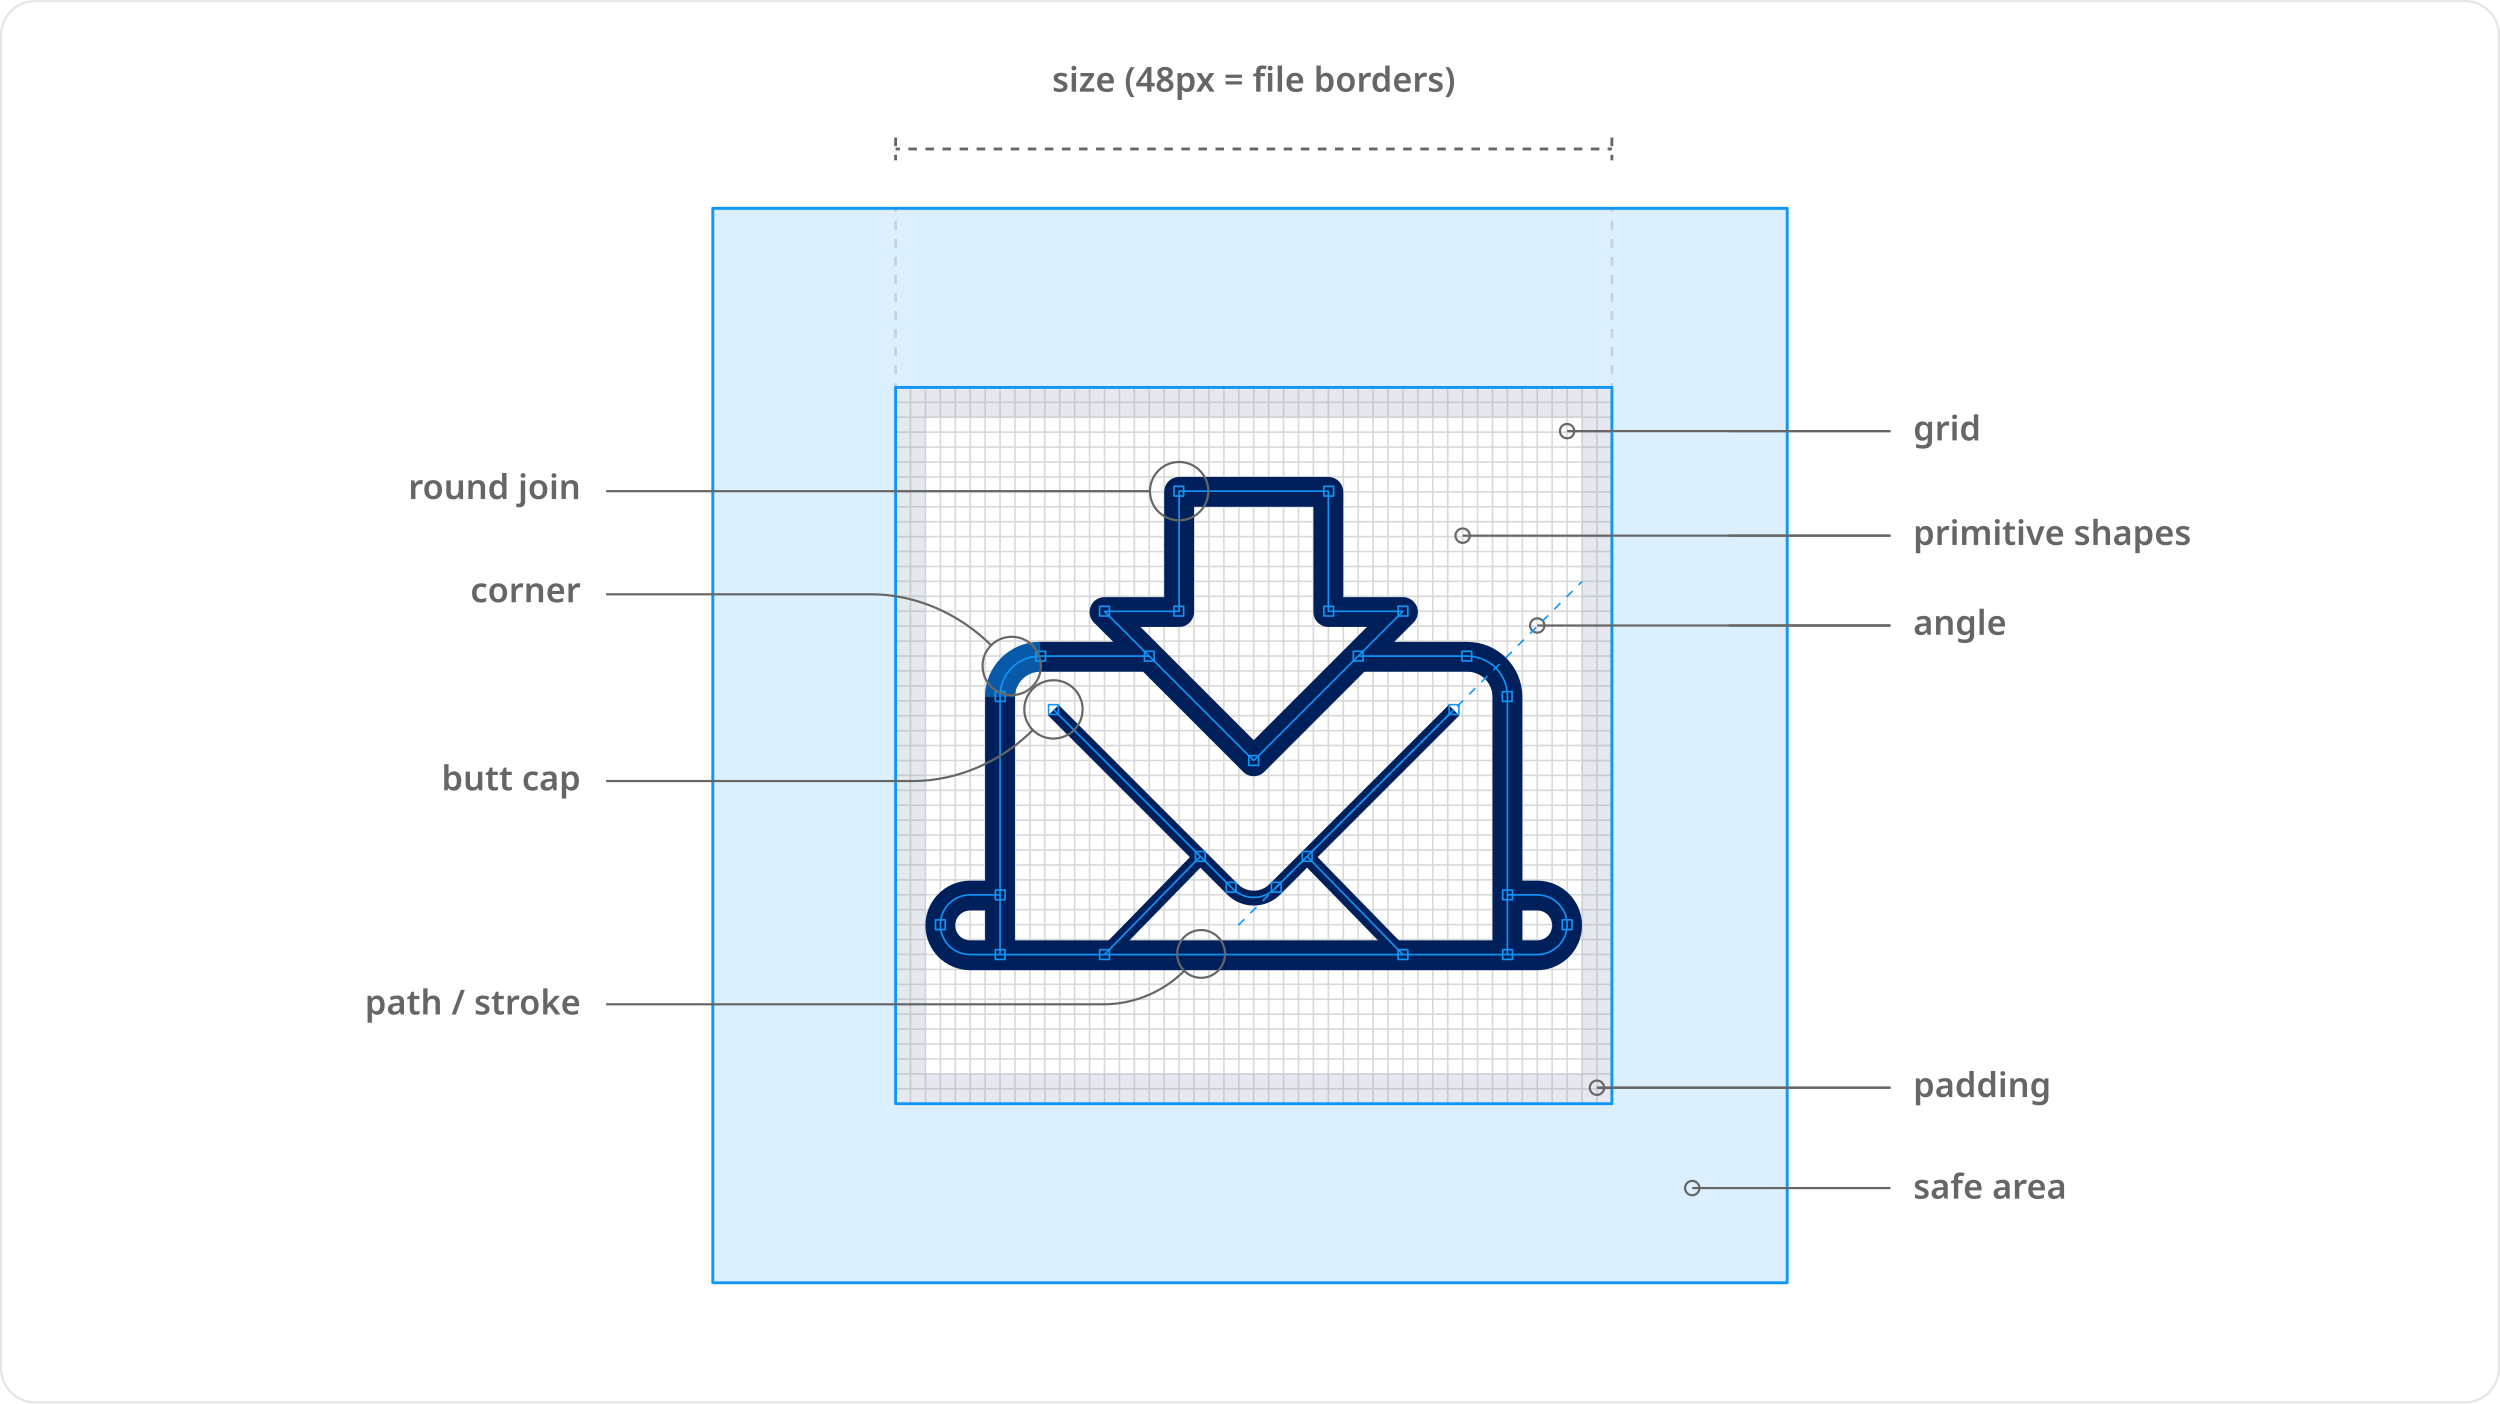 <svg id="Layer_1" xmlns="http://www.w3.org/2000/svg" version="1.1" viewBox="0 0 1140 640">
  
  <g>
    <g opacity=".5">
      <g>
        <g>
          <line x1="408.39" y1="176.66" x2="408.39" y2="503.29" fill="none" stroke="#b3b3b3" stroke-miterlimit="10" stroke-width=".75"></line>
          <line x1="415.19" y1="176.66" x2="415.19" y2="503.29" fill="none" stroke="#b3b3b3" stroke-miterlimit="10" stroke-width=".75"></line>
          <line x1="422" y1="176.66" x2="422" y2="503.29" fill="none" stroke="#b3b3b3" stroke-miterlimit="10" stroke-width=".75"></line>
          <line x1="428.8" y1="176.66" x2="428.8" y2="503.29" fill="none" stroke="#b3b3b3" stroke-miterlimit="10" stroke-width=".75"></line>
          <line x1="435.61" y1="176.66" x2="435.61" y2="503.29" fill="none" stroke="#b3b3b3" stroke-miterlimit="10" stroke-width=".75"></line>
          <line x1="442.41" y1="176.66" x2="442.41" y2="503.29" fill="none" stroke="#b3b3b3" stroke-miterlimit="10" stroke-width=".75"></line>
          <line x1="449.22" y1="176.66" x2="449.22" y2="503.29" fill="none" stroke="#b3b3b3" stroke-miterlimit="10" stroke-width=".75"></line>
          <line x1="456.02" y1="176.66" x2="456.02" y2="503.29" fill="none" stroke="#b3b3b3" stroke-miterlimit="10" stroke-width=".75"></line>
          <line x1="469.63" y1="176.66" x2="469.63" y2="503.29" fill="none" stroke="#b3b3b3" stroke-miterlimit="10" stroke-width=".75"></line>
          <line x1="476.43" y1="176.66" x2="476.43" y2="503.29" fill="none" stroke="#b3b3b3" stroke-miterlimit="10" stroke-width=".75"></line>
          <line x1="483.24" y1="176.66" x2="483.24" y2="503.29" fill="none" stroke="#b3b3b3" stroke-miterlimit="10" stroke-width=".75"></line>
          <line x1="490.04" y1="176.66" x2="490.04" y2="503.29" fill="none" stroke="#b3b3b3" stroke-miterlimit="10" stroke-width=".75"></line>
          <line x1="496.85" y1="176.66" x2="496.85" y2="503.29" fill="none" stroke="#b3b3b3" stroke-miterlimit="10" stroke-width=".75"></line>
          <line x1="503.65" y1="176.66" x2="503.65" y2="503.29" fill="none" stroke="#b3b3b3" stroke-miterlimit="10" stroke-width=".75"></line>
          <line x1="510.46" y1="176.66" x2="510.46" y2="503.29" fill="none" stroke="#b3b3b3" stroke-miterlimit="10" stroke-width=".75"></line>
          <line x1="524.07" y1="176.66" x2="524.07" y2="503.29" fill="none" stroke="#b3b3b3" stroke-miterlimit="10" stroke-width=".75"></line>
          <line x1="530.87" y1="176.66" x2="530.87" y2="503.29" fill="none" stroke="#b3b3b3" stroke-miterlimit="10" stroke-width=".75"></line>
          <line x1="537.68" y1="176.66" x2="537.68" y2="503.29" fill="none" stroke="#b3b3b3" stroke-miterlimit="10" stroke-width=".75"></line>
          <line x1="544.48" y1="176.66" x2="544.48" y2="503.29" fill="none" stroke="#b3b3b3" stroke-miterlimit="10" stroke-width=".75"></line>
          <line x1="551.29" y1="176.66" x2="551.29" y2="503.29" fill="none" stroke="#b3b3b3" stroke-miterlimit="10" stroke-width=".75"></line>
          <line x1="558.09" y1="176.66" x2="558.09" y2="503.29" fill="none" stroke="#b3b3b3" stroke-miterlimit="10" stroke-width=".75"></line>
          <line x1="564.9" y1="176.66" x2="564.9" y2="503.29" fill="none" stroke="#b3b3b3" stroke-miterlimit="10" stroke-width=".75"></line>
          <line x1="578.51" y1="176.66" x2="578.51" y2="503.29" fill="none" stroke="#b3b3b3" stroke-miterlimit="10" stroke-width=".75"></line>
          <line x1="585.31" y1="176.66" x2="585.31" y2="503.29" fill="none" stroke="#b3b3b3" stroke-miterlimit="10" stroke-width=".75"></line>
          <line x1="592.12" y1="176.66" x2="592.12" y2="503.29" fill="none" stroke="#b3b3b3" stroke-miterlimit="10" stroke-width=".75"></line>
          <line x1="598.92" y1="176.66" x2="598.92" y2="503.29" fill="none" stroke="#b3b3b3" stroke-miterlimit="10" stroke-width=".75"></line>
          <line x1="605.73" y1="176.66" x2="605.73" y2="503.29" fill="none" stroke="#b3b3b3" stroke-miterlimit="10" stroke-width=".75"></line>
          <line x1="612.53" y1="176.66" x2="612.53" y2="503.29" fill="none" stroke="#b3b3b3" stroke-miterlimit="10" stroke-width=".75"></line>
          <line x1="619.33" y1="176.66" x2="619.33" y2="503.29" fill="none" stroke="#b3b3b3" stroke-miterlimit="10" stroke-width=".75"></line>
          <line x1="632.94" y1="176.66" x2="632.94" y2="503.29" fill="none" stroke="#b3b3b3" stroke-miterlimit="10" stroke-width=".75"></line>
          <line x1="639.75" y1="176.66" x2="639.75" y2="503.29" fill="none" stroke="#b3b3b3" stroke-miterlimit="10" stroke-width=".75"></line>
          <line x1="646.55" y1="176.66" x2="646.55" y2="503.29" fill="none" stroke="#b3b3b3" stroke-miterlimit="10" stroke-width=".75"></line>
          <line x1="653.36" y1="176.66" x2="653.36" y2="503.29" fill="none" stroke="#b3b3b3" stroke-miterlimit="10" stroke-width=".75"></line>
          <line x1="660.16" y1="176.66" x2="660.16" y2="503.29" fill="none" stroke="#b3b3b3" stroke-miterlimit="10" stroke-width=".75"></line>
          <line x1="666.97" y1="176.66" x2="666.97" y2="503.29" fill="none" stroke="#b3b3b3" stroke-miterlimit="10" stroke-width=".75"></line>
          <line x1="673.77" y1="176.66" x2="673.77" y2="503.29" fill="none" stroke="#b3b3b3" stroke-miterlimit="10" stroke-width=".75"></line>
          <line x1="687.38" y1="176.66" x2="687.38" y2="503.29" fill="none" stroke="#b3b3b3" stroke-miterlimit="10" stroke-width=".75"></line>
          <line x1="694.19" y1="176.66" x2="694.19" y2="503.29" fill="none" stroke="#b3b3b3" stroke-miterlimit="10" stroke-width=".75"></line>
          <line x1="700.99" y1="176.66" x2="700.99" y2="503.29" fill="none" stroke="#b3b3b3" stroke-miterlimit="10" stroke-width=".75"></line>
          <line x1="707.8" y1="176.66" x2="707.8" y2="503.29" fill="none" stroke="#b3b3b3" stroke-miterlimit="10" stroke-width=".75"></line>
          <line x1="714.6" y1="176.66" x2="714.6" y2="503.29" fill="none" stroke="#b3b3b3" stroke-miterlimit="10" stroke-width=".75"></line>
          <line x1="721.41" y1="176.66" x2="721.41" y2="503.29" fill="none" stroke="#b3b3b3" stroke-miterlimit="10" stroke-width=".75"></line>
          <line x1="728.21" y1="176.66" x2="728.21" y2="503.29" fill="none" stroke="#b3b3b3" stroke-miterlimit="10" stroke-width=".75"></line>
          <line x1="735.02" y1="176.66" x2="735.02" y2="503.29" fill="none" stroke="#b3b3b3" stroke-miterlimit="10" stroke-width=".75"></line>
          <line x1="735.02" y1="176.66" x2="408.39" y2="176.66" fill="none" stroke="#b3b3b3" stroke-miterlimit="10" stroke-width=".75"></line>
          <line x1="735.02" y1="183.46" x2="408.39" y2="183.46" fill="none" stroke="#b3b3b3" stroke-miterlimit="10" stroke-width=".75"></line>
          <line x1="735.02" y1="190.27" x2="408.39" y2="190.27" fill="none" stroke="#b3b3b3" stroke-miterlimit="10" stroke-width=".75"></line>
          <line x1="735.02" y1="197.07" x2="408.39" y2="197.07" fill="none" stroke="#b3b3b3" stroke-miterlimit="10" stroke-width=".75"></line>
          <line x1="735.02" y1="203.88" x2="408.39" y2="203.88" fill="none" stroke="#b3b3b3" stroke-miterlimit="10" stroke-width=".75"></line>
          <line x1="735.02" y1="210.68" x2="408.39" y2="210.68" fill="none" stroke="#b3b3b3" stroke-miterlimit="10" stroke-width=".75"></line>
          <line x1="735.02" y1="217.49" x2="408.39" y2="217.49" fill="none" stroke="#b3b3b3" stroke-miterlimit="10" stroke-width=".75"></line>
          <line x1="735.02" y1="224.29" x2="408.39" y2="224.29" fill="none" stroke="#b3b3b3" stroke-miterlimit="10" stroke-width=".75"></line>
          <line x1="735.02" y1="237.9" x2="408.39" y2="237.9" fill="none" stroke="#b3b3b3" stroke-miterlimit="10" stroke-width=".75"></line>
          <line x1="735.02" y1="244.71" x2="408.39" y2="244.71" fill="none" stroke="#b3b3b3" stroke-miterlimit="10" stroke-width=".75"></line>
          <line x1="735.02" y1="251.51" x2="408.39" y2="251.51" fill="none" stroke="#b3b3b3" stroke-miterlimit="10" stroke-width=".75"></line>
          <line x1="735.02" y1="258.31" x2="408.39" y2="258.31" fill="none" stroke="#b3b3b3" stroke-miterlimit="10" stroke-width=".75"></line>
          <line x1="735.02" y1="265.12" x2="408.39" y2="265.12" fill="none" stroke="#b3b3b3" stroke-miterlimit="10" stroke-width=".75"></line>
          <line x1="735.02" y1="271.92" x2="408.39" y2="271.92" fill="none" stroke="#b3b3b3" stroke-miterlimit="10" stroke-width=".75"></line>
          <line x1="735.02" y1="278.73" x2="408.39" y2="278.73" fill="none" stroke="#b3b3b3" stroke-miterlimit="10" stroke-width=".75"></line>
          <line x1="735.02" y1="292.34" x2="408.39" y2="292.34" fill="none" stroke="#b3b3b3" stroke-miterlimit="10" stroke-width=".75"></line>
          <line x1="735.02" y1="299.14" x2="408.39" y2="299.14" fill="none" stroke="#b3b3b3" stroke-miterlimit="10" stroke-width=".75"></line>
          <line x1="735.02" y1="305.95" x2="408.39" y2="305.95" fill="none" stroke="#b3b3b3" stroke-miterlimit="10" stroke-width=".75"></line>
          <line x1="735.02" y1="312.75" x2="408.39" y2="312.75" fill="none" stroke="#b3b3b3" stroke-miterlimit="10" stroke-width=".75"></line>
          <line x1="735.02" y1="319.56" x2="408.39" y2="319.56" fill="none" stroke="#b3b3b3" stroke-miterlimit="10" stroke-width=".75"></line>
          <line x1="735.02" y1="326.36" x2="408.39" y2="326.36" fill="none" stroke="#b3b3b3" stroke-miterlimit="10" stroke-width=".75"></line>
          <line x1="735.02" y1="333.17" x2="408.39" y2="333.17" fill="none" stroke="#b3b3b3" stroke-miterlimit="10" stroke-width=".75"></line>
          <line x1="735.02" y1="346.78" x2="408.39" y2="346.78" fill="none" stroke="#b3b3b3" stroke-miterlimit="10" stroke-width=".75"></line>
          <line x1="735.02" y1="353.58" x2="408.39" y2="353.58" fill="none" stroke="#b3b3b3" stroke-miterlimit="10" stroke-width=".75"></line>
          <line x1="735.02" y1="360.39" x2="408.39" y2="360.39" fill="none" stroke="#b3b3b3" stroke-miterlimit="10" stroke-width=".75"></line>
          <line x1="735.02" y1="367.19" x2="408.39" y2="367.19" fill="none" stroke="#b3b3b3" stroke-miterlimit="10" stroke-width=".75"></line>
          <line x1="735.02" y1="374" x2="408.39" y2="374" fill="none" stroke="#b3b3b3" stroke-miterlimit="10" stroke-width=".75"></line>
          <line x1="735.02" y1="380.8" x2="408.39" y2="380.8" fill="none" stroke="#b3b3b3" stroke-miterlimit="10" stroke-width=".75"></line>
          <line x1="735.02" y1="387.61" x2="408.39" y2="387.61" fill="none" stroke="#b3b3b3" stroke-miterlimit="10" stroke-width=".75"></line>
          <line x1="735.02" y1="401.22" x2="408.39" y2="401.22" fill="none" stroke="#b3b3b3" stroke-miterlimit="10" stroke-width=".75"></line>
          <line x1="735.02" y1="408.02" x2="408.39" y2="408.02" fill="none" stroke="#b3b3b3" stroke-miterlimit="10" stroke-width=".75"></line>
          <line x1="735.02" y1="414.82" x2="408.39" y2="414.82" fill="none" stroke="#b3b3b3" stroke-miterlimit="10" stroke-width=".75"></line>
          <line x1="735.02" y1="421.63" x2="408.39" y2="421.63" fill="none" stroke="#b3b3b3" stroke-miterlimit="10" stroke-width=".75"></line>
          <line x1="735.02" y1="428.43" x2="408.39" y2="428.43" fill="none" stroke="#b3b3b3" stroke-miterlimit="10" stroke-width=".75"></line>
          <line x1="735.02" y1="435.24" x2="408.39" y2="435.24" fill="none" stroke="#b3b3b3" stroke-miterlimit="10" stroke-width=".75"></line>
          <line x1="735.02" y1="442.04" x2="408.39" y2="442.04" fill="none" stroke="#b3b3b3" stroke-miterlimit="10" stroke-width=".75"></line>
          <line x1="735.02" y1="455.65" x2="408.39" y2="455.65" fill="none" stroke="#b3b3b3" stroke-miterlimit="10" stroke-width=".75"></line>
          <line x1="735.02" y1="462.46" x2="408.39" y2="462.46" fill="none" stroke="#b3b3b3" stroke-miterlimit="10" stroke-width=".75"></line>
          <line x1="735.02" y1="469.26" x2="408.39" y2="469.26" fill="none" stroke="#b3b3b3" stroke-miterlimit="10" stroke-width=".75"></line>
          <line x1="735.02" y1="476.07" x2="408.39" y2="476.07" fill="none" stroke="#b3b3b3" stroke-miterlimit="10" stroke-width=".75"></line>
          <line x1="735.02" y1="482.87" x2="408.39" y2="482.87" fill="none" stroke="#b3b3b3" stroke-miterlimit="10" stroke-width=".75"></line>
          <line x1="735.02" y1="489.68" x2="408.39" y2="489.68" fill="none" stroke="#b3b3b3" stroke-miterlimit="10" stroke-width=".75"></line>
          <line x1="735.02" y1="496.48" x2="408.39" y2="496.48" fill="none" stroke="#b3b3b3" stroke-miterlimit="10" stroke-width=".75"></line>
          <line x1="735.02" y1="503.29" x2="408.39" y2="503.29" fill="none" stroke="#b3b3b3" stroke-miterlimit="10" stroke-width=".75"></line>
        </g>
        <g>
          <line x1="462.82" y1="176.66" x2="462.82" y2="503.29" fill="none" stroke="#b3b3b3" stroke-miterlimit="10" stroke-width=".75"></line>
          <line x1="517.26" y1="176.66" x2="517.26" y2="503.29" fill="none" stroke="#b3b3b3" stroke-miterlimit="10" stroke-width=".75"></line>
          <line x1="571.7" y1="176.66" x2="571.7" y2="503.29" fill="none" stroke="#b3b3b3" stroke-miterlimit="10" stroke-width=".75"></line>
          <line x1="626.14" y1="176.66" x2="626.14" y2="503.29" fill="none" stroke="#b3b3b3" stroke-miterlimit="10" stroke-width=".75"></line>
          <line x1="680.58" y1="176.66" x2="680.58" y2="503.29" fill="none" stroke="#b3b3b3" stroke-miterlimit="10" stroke-width=".75"></line>
          <line x1="735.02" y1="231.1" x2="408.39" y2="231.1" fill="none" stroke="#b3b3b3" stroke-miterlimit="10" stroke-width=".75"></line>
          <line x1="735.02" y1="285.53" x2="408.39" y2="285.53" fill="none" stroke="#b3b3b3" stroke-miterlimit="10" stroke-width=".75"></line>
          <line x1="735.02" y1="339.97" x2="408.39" y2="339.97" fill="none" stroke="#b3b3b3" stroke-miterlimit="10" stroke-width=".75"></line>
          <line x1="735.02" y1="394.41" x2="408.39" y2="394.41" fill="none" stroke="#b3b3b3" stroke-miterlimit="10" stroke-width=".75"></line>
          <line x1="735.02" y1="448.85" x2="408.39" y2="448.85" fill="none" stroke="#b3b3b3" stroke-miterlimit="10" stroke-width=".75"></line>
        </g>
      </g>
      <path d="M408.39,176.66v326.63h326.63V176.66h-326.63ZM721.41,489.68h-299.41V190.27h299.41v299.41Z" fill="#00205b" opacity=".2"></path>
    </g>
    <path d="M325.03,95v489.94h489.94V95h-489.94ZM735.02,503.29h-326.63V176.66h326.63v326.63Z" fill="#1095f9" opacity=".15"></path>
    <path d="M325.03,95v489.94h489.94V95h-489.94ZM735.02,503.29h-326.63V176.66h326.63v326.63Z" fill="none" stroke="#1095f9" stroke-linejoin="round" stroke-width="1.31"></path>
    <g>
      <polygon points="605.73 279.09 605.73 224.29 537.68 224.29 537.68 279.09 503.65 279.09 571.7 347.14 639.75 279.09 605.73 279.09" fill="none" stroke="#00205b" stroke-linejoin="round" stroke-width="13.61"></polygon>
      <g>
        <path d="M619.33,299.51h49.78c10.09,0,18.27,8.18,18.27,18.27v117.83" fill="none" stroke="#00205b" stroke-linejoin="round" stroke-width="13.61"></path>
        <path d="M456.02,435.6v-117.83c0-10.09,8.18-18.27,18.27-18.27h49.78" fill="none" stroke="#00205b" stroke-linejoin="round" stroke-width="13.61"></path>
        <path d="M480.37,323.86l81.7,81.7c5.31,5.31,13.93,5.31,19.25,0l81.7-81.7" fill="none" stroke="#00205b" stroke-linejoin="round" stroke-width="6.8"></path>
        <line x1="547.35" y1="390.83" x2="503.65" y2="435.6" fill="none" stroke="#00205b" stroke-linejoin="round" stroke-width="6.8"></line>
        <line x1="639.75" y1="435.6" x2="596.06" y2="390.83" fill="none" stroke="#00205b" stroke-linejoin="round" stroke-width="6.8"></line>
      </g>
      <path d="M456.02,408.38h-13.61c-7.52,0-13.61,6.09-13.61,13.61h0c0,7.52,6.09,13.61,13.61,13.61h258.58c7.52,0,13.61-6.09,13.61-13.61h0c0-7.52-6.09-13.61-13.61-13.61h-13.61" fill="none" stroke="#00205b" stroke-linejoin="round" stroke-width="13.61"></path>
    </g>
    <path d="M456.02,317.77c0-10.09,8.18-18.27,18.27-18.27" fill="none" opacity=".5" stroke="#1095f9" stroke-linejoin="round" stroke-width="13.72"></path>
    <g>
      <g>
        <polygon points="605.73 278.77 605.73 223.97 537.68 223.97 537.68 278.77 503.65 278.77 571.7 346.82 639.75 278.77 605.73 278.77" fill="none" stroke="#1095f9" stroke-linejoin="round" stroke-width=".75"></polygon>
        <g>
          <path d="M619.33,299.19h49.78c10.09,0,18.27,8.18,18.27,18.27v117.83" fill="none" stroke="#1095f9" stroke-linejoin="round" stroke-width=".75"></path>
          <path d="M456.02,435.28v-117.83c0-10.09,8.18-18.27,18.27-18.27h49.78" fill="none" stroke="#1095f9" stroke-linejoin="round" stroke-width=".75"></path>
          <path d="M480.37,323.54l81.7,81.7c5.31,5.31,13.93,5.31,19.25,0l81.7-81.7" fill="none" stroke="#1095f9" stroke-linejoin="round" stroke-width=".75"></path>
          <line x1="547.35" y1="390.52" x2="503.65" y2="435.28" fill="none" stroke="#1095f9" stroke-linejoin="round" stroke-width=".75"></line>
          <line x1="639.75" y1="435.28" x2="596.06" y2="390.52" fill="none" stroke="#1095f9" stroke-linejoin="round" stroke-width=".75"></line>
        </g>
        <path d="M456.02,408.07h-13.61c-7.52,0-13.61,6.09-13.61,13.61h0c0,7.52,6.09,13.61,13.61,13.61h258.58c7.52,0,13.61-6.09,13.61-13.61h0c0-7.52-6.09-13.61-13.61-13.61h-13.61" fill="none" stroke="#1095f9" stroke-linejoin="round" stroke-width=".75"></path>
      </g>
      <rect x="666.66" y="296.97" width="4.43" height="4.43" fill="none" stroke="#1095f9" stroke-linejoin="round" stroke-width=".75"></rect>
      <rect x="569.48" y="344.6" width="4.43" height="4.43" fill="none" stroke="#1095f9" stroke-linejoin="round" stroke-width=".75"></rect>
      <rect x="501.44" y="276.47" width="4.43" height="4.43" fill="none" stroke="#1095f9" stroke-linejoin="round" stroke-width=".75"></rect>
      <rect x="637.53" y="276.47" width="4.43" height="4.43" fill="none" stroke="#1095f9" stroke-linejoin="round" stroke-width=".75"></rect>
      <rect x="603.69" y="276.47" width="4.43" height="4.43" fill="none" stroke="#1095f9" stroke-linejoin="round" stroke-width=".75"></rect>
      <rect x="535.31" y="276.47" width="4.43" height="4.43" fill="none" stroke="#1095f9" stroke-linejoin="round" stroke-width=".75"></rect>
      <rect x="603.69" y="221.76" width="4.43" height="4.43" fill="none" stroke="#1095f9" stroke-linejoin="round" stroke-width=".75"></rect>
      <rect x="535.31" y="221.76" width="4.43" height="4.43" fill="none" stroke="#1095f9" stroke-linejoin="round" stroke-width=".75"></rect>
      <rect x="685.09" y="315.4" width="4.43" height="4.43" fill="none" stroke="#1095f9" stroke-linejoin="round" stroke-width=".75"></rect>
      <rect x="472.31" y="296.97" width="4.43" height="4.43" transform="translate(949.06 598.38) rotate(180)" fill="none" stroke="#1095f9" stroke-linejoin="round" stroke-width=".75"></rect>
      <rect x="521.85" y="296.97" width="4.43" height="4.43" transform="translate(1048.14 598.38) rotate(180)" fill="none" stroke="#1095f9" stroke-linejoin="round" stroke-width=".75"></rect>
      <rect x="617.12" y="296.97" width="4.43" height="4.43" transform="translate(1238.67 598.38) rotate(180)" fill="none" stroke="#1095f9" stroke-linejoin="round" stroke-width=".75"></rect>
      <rect x="453.88" y="315.4" width="4.43" height="4.43" transform="translate(912.19 635.24) rotate(180)" fill="none" stroke="#1095f9" stroke-linejoin="round" stroke-width=".75"></rect>
      <rect x="453.88" y="405.85" width="4.43" height="4.43" transform="translate(912.19 816.13) rotate(180)" fill="none" stroke="#1095f9" stroke-linejoin="round" stroke-width=".75"></rect>
      <rect x="426.58" y="419.46" width="4.43" height="4.43" transform="translate(857.6 843.35) rotate(180)" fill="none" stroke="#1095f9" stroke-linejoin="round" stroke-width=".75"></rect>
      <rect x="712.38" y="419.46" width="4.43" height="4.43" transform="translate(1429.2 843.35) rotate(180)" fill="none" stroke="#1095f9" stroke-linejoin="round" stroke-width=".75"></rect>
      <rect x="453.88" y="433.07" width="4.43" height="4.43" transform="translate(912.19 870.57) rotate(180)" fill="none" stroke="#1095f9" stroke-linejoin="round" stroke-width=".75"></rect>
      <rect x="685.24" y="405.85" width="4.43" height="4.43" transform="translate(1374.92 816.13) rotate(180)" fill="none" stroke="#1095f9" stroke-linejoin="round" stroke-width=".75"></rect>
      <rect x="685.24" y="433.07" width="4.43" height="4.43" transform="translate(1374.92 870.57) rotate(180)" fill="none" stroke="#1095f9" stroke-linejoin="round" stroke-width=".75"></rect>
      <rect x="637.53" y="433.07" width="4.43" height="4.43" transform="translate(1279.5 870.57) rotate(180)" fill="none" stroke="#1095f9" stroke-linejoin="round" stroke-width=".75"></rect>
      <rect x="501.44" y="433.07" width="4.43" height="4.43" transform="translate(1007.31 870.57) rotate(180)" fill="none" stroke="#1095f9" stroke-linejoin="round" stroke-width=".75"></rect>
      <rect x="545.13" y="388.3" width="4.43" height="4.43" transform="translate(1094.69 781.03) rotate(180)" fill="none" stroke="#1095f9" stroke-linejoin="round" stroke-width=".75"></rect>
      <rect x="559.19" y="402.36" width="4.43" height="4.43" transform="translate(1122.81 809.15) rotate(180)" fill="none" stroke="#1095f9" stroke-linejoin="round" stroke-width=".75"></rect>
      <rect x="579.75" y="402.36" width="4.43" height="4.43" transform="translate(1163.94 809.15) rotate(180)" fill="none" stroke="#1095f9" stroke-linejoin="round" stroke-width=".75"></rect>
      <rect x="593.84" y="388.3" width="4.43" height="4.43" transform="translate(1192.11 781.03) rotate(180)" fill="none" stroke="#1095f9" stroke-linejoin="round" stroke-width=".75"></rect>
      <rect x="478.16" y="321.33" width="4.43" height="4.43" transform="translate(960.75 647.09) rotate(180)" fill="none" stroke="#1095f9" stroke-linejoin="round" stroke-width=".75"></rect>
      <rect x="660.81" y="321.33" width="4.43" height="4.43" transform="translate(1326.06 647.09) rotate(180)" fill="none" stroke="#1095f9" stroke-linejoin="round" stroke-width=".75"></rect>
    </g>
    <g>
      <g>
        <g>
          <path d="M878.14,239.83c1.01,0,1.82.37,2.41,1.11.6.74.89,1.83.89,3.28,0,.96-.14,1.77-.42,2.43s-.67,1.16-1.18,1.49c-.5.33-1.09.5-1.76.5-.42,0-.78-.05-1.1-.16s-.58-.25-.8-.42-.4-.36-.55-.56h-.09c.02.19.04.41.06.67.02.26.03.5.03.74v3.34h-1.99v-12.26h1.62l.28,1.11h.09c.16-.23.35-.44.57-.64.22-.19.49-.35.81-.46.31-.11.68-.17,1.11-.17ZM877.56,241.43c-.46,0-.83.09-1.11.28-.28.19-.48.47-.6.84-.13.37-.19.84-.2,1.4v.25c0,.61.06,1.12.17,1.54.11.42.32.73.6.95.29.21.68.32,1.17.32.41,0,.75-.11,1.02-.34.27-.23.47-.55.6-.97.13-.42.2-.92.2-1.51,0-.89-.15-1.57-.45-2.05-.3-.48-.77-.71-1.4-.71Z" fill="#666"></path>
          <path d="M887.9,239.83c.16,0,.33,0,.51.02.18.02.33.04.45.07l-.2,1.85c-.12-.02-.27-.04-.43-.06-.16-.02-.34-.03-.53-.03-.27,0-.54.05-.8.14-.26.09-.5.24-.72.44-.22.2-.39.45-.52.74-.13.3-.19.66-.19,1.07v4.41h-1.99v-8.5h1.54l.28,1.47h.09c.17-.3.38-.58.63-.83s.54-.45.85-.59c.32-.14.66-.21,1.03-.21Z" fill="#666"></path>
          <path d="M891.3,236.7c.29,0,.55.08.77.24.22.16.33.43.33.82s-.11.65-.33.81c-.22.16-.48.24-.77.24-.31,0-.58-.08-.79-.24-.21-.16-.32-.43-.32-.81s.11-.66.32-.82c.21-.16.48-.24.79-.24ZM892.27,239.99v8.5h-1.99v-8.5h1.99Z" fill="#666"></path>
          <path d="M904.45,239.83c.96,0,1.69.25,2.18.74.49.49.74,1.29.74,2.38v5.53h-1.98v-5.14c0-.66-.12-1.14-.36-1.45-.24-.31-.61-.46-1.1-.46-.69,0-1.18.23-1.47.68-.29.45-.43,1.11-.43,1.95v4.42h-1.99v-5.14c0-.44-.05-.8-.16-1.07-.1-.28-.26-.49-.48-.63-.21-.14-.48-.21-.81-.21-.49,0-.87.12-1.14.34-.27.23-.47.56-.58.99-.12.43-.17.96-.17,1.58v4.14h-1.99v-8.5h1.55l.28,1.11h.08c.17-.27.38-.5.63-.7.25-.19.54-.34.86-.43.32-.09.67-.14,1.04-.14.65,0,1.18.11,1.61.33.42.22.75.55.98,1h.08c.28-.45.66-.78,1.12-1,.46-.22.97-.33,1.51-.33Z" fill="#666"></path>
          <path d="M910.79,236.7c.29,0,.55.08.77.24.22.16.33.43.33.82s-.11.65-.33.81c-.22.16-.48.24-.77.24-.31,0-.58-.08-.79-.24-.21-.16-.32-.43-.32-.81s.11-.66.32-.82c.21-.16.48-.24.79-.24ZM911.76,239.99v8.5h-1.99v-8.5h1.99Z" fill="#666"></path>
          <path d="M917.54,247.06c.25,0,.49-.02.72-.07.23-.05.44-.1.64-.16v1.47c-.21.09-.48.18-.82.24-.33.07-.68.1-1.05.1-.48,0-.92-.08-1.31-.24-.39-.16-.71-.44-.94-.84-.24-.4-.35-.95-.35-1.66v-4.42h-1.14v-.86l1.25-.69.63-1.8h1.24v1.87h2.41v1.49h-2.41v4.41c0,.4.1.69.31.89.21.19.48.29.82.29Z" fill="#666"></path>
          <path d="M921.59,236.7c.29,0,.55.08.77.24.22.16.33.43.33.82s-.11.65-.33.81c-.22.16-.48.24-.77.24-.31,0-.58-.08-.79-.24-.21-.16-.32-.43-.32-.81s.11-.66.32-.82c.21-.16.48-.24.79-.24ZM922.56,239.99v8.5h-1.99v-8.5h1.99Z" fill="#666"></path>
          <path d="M927.01,248.49l-3.23-8.5h2.1l1.66,5.02c.06.15.13.33.19.54.06.21.12.42.18.63.06.2.09.38.1.54h.06c.02-.16.06-.34.12-.54.06-.2.12-.41.2-.62.07-.21.13-.39.17-.55l1.69-5.02h2.1l-3.25,8.5h-2.1Z" fill="#666"></path>
          <path d="M937.08,239.83c.76,0,1.42.15,1.98.45.55.3.98.74,1.28,1.32.3.57.45,1.27.45,2.09v1.02h-5.6c.02.76.24,1.35.64,1.77.41.42.99.63,1.74.63.53,0,1.01-.05,1.44-.16.43-.1.87-.26,1.32-.45v1.57c-.42.2-.85.34-1.3.44-.45.09-.99.14-1.63.14-.83,0-1.56-.16-2.2-.48-.64-.32-1.14-.8-1.5-1.45-.36-.65-.54-1.45-.54-2.41s.16-1.79.49-2.45c.33-.66.79-1.17,1.38-1.51.59-.34,1.28-.51,2.06-.51ZM937.11,241.31c-.54,0-.98.17-1.31.52-.33.34-.52.84-.57,1.49h3.62c0-.4-.06-.74-.19-1.04-.13-.3-.32-.53-.57-.71-.26-.17-.58-.26-.98-.26Z" fill="#666"></path>
          <path d="M952.66,246.04c0,.54-.13,1.01-.39,1.4-.26.39-.65.68-1.16.89-.51.21-1.15.31-1.91.31-.6,0-1.12-.04-1.57-.13s-.87-.21-1.25-.39v-1.69c.42.2.88.36,1.39.49.51.13.97.2,1.4.2.56,0,.97-.08,1.22-.25.25-.17.38-.39.38-.67,0-.18-.05-.34-.17-.48-.11-.14-.31-.28-.6-.43-.29-.15-.69-.32-1.21-.53-.52-.21-.96-.42-1.33-.63-.36-.21-.63-.48-.82-.78-.19-.31-.28-.69-.28-1.15,0-.76.3-1.35.91-1.75.61-.4,1.41-.6,2.4-.6.53,0,1.03.05,1.5.16.46.1.92.26,1.37.47l-.6,1.41c-.39-.17-.78-.31-1.19-.42-.41-.11-.78-.16-1.13-.16-.44,0-.78.07-1.01.2-.23.14-.35.32-.35.56,0,.19.06.35.17.48.11.13.32.26.61.4.29.14.7.3,1.22.5.51.2.95.41,1.31.63.36.22.63.48.82.79.18.31.27.7.27,1.18Z" fill="#666"></path>
          <path d="M956.55,239.38c0,.37-.01.7-.03,1-.02.3-.04.54-.06.73h.11c.18-.29.4-.53.66-.71.26-.18.55-.32.87-.42.32-.09.65-.14,1-.14.64,0,1.19.11,1.65.33.46.22.81.56,1.06,1.01.25.45.37,1.05.37,1.78v5.53h-1.99v-5.13c0-.65-.13-1.13-.38-1.45-.25-.32-.64-.48-1.18-.48s-.94.12-1.24.34c-.3.23-.52.56-.64.99-.13.43-.19.96-.19,1.58v4.14h-1.99v-11.92h1.99v2.81Z" fill="#666"></path>
          <path d="M968.14,239.83c1.06,0,1.85.24,2.39.73.54.49.81,1.23.81,2.22v5.71h-1.41l-.38-1.18h-.06c-.24.3-.49.55-.74.75-.26.2-.55.34-.89.44-.33.09-.74.14-1.21.14-.5,0-.95-.09-1.36-.28-.4-.19-.72-.48-.95-.86-.23-.39-.34-.88-.34-1.47,0-.87.33-1.53.98-1.98.65-.45,1.64-.7,2.96-.74l1.43-.05v-.36c0-.57-.13-.98-.39-1.21-.26-.24-.62-.35-1.08-.35-.41,0-.81.07-1.21.2-.4.13-.79.28-1.17.45l-.6-1.38c.42-.23.9-.41,1.46-.55.55-.14,1.14-.2,1.77-.2ZM968.32,244.51c-.86.04-1.45.19-1.79.43-.33.25-.5.59-.5,1.04,0,.4.12.69.36.89.24.19.55.29.92.29.57,0,1.06-.17,1.45-.5.39-.33.59-.82.59-1.46v-.72l-1.04.03Z" fill="#666"></path>
          <path d="M978.22,239.83c1.01,0,1.82.37,2.41,1.11.6.74.89,1.83.89,3.28,0,.96-.14,1.77-.42,2.43s-.67,1.16-1.18,1.49c-.5.33-1.09.5-1.76.5-.42,0-.78-.05-1.1-.16s-.58-.25-.8-.42-.4-.36-.55-.56h-.09c.02.19.04.41.06.67.02.26.03.5.03.74v3.34h-1.99v-12.26h1.62l.28,1.11h.09c.16-.23.35-.44.57-.64.22-.19.49-.35.81-.46.31-.11.68-.17,1.11-.17ZM977.64,241.43c-.46,0-.83.09-1.11.28-.28.19-.48.47-.6.84-.13.37-.19.84-.2,1.4v.25c0,.61.06,1.12.17,1.54.11.42.32.73.6.95.29.21.68.32,1.17.32.41,0,.75-.11,1.02-.34.27-.23.47-.55.6-.97.13-.42.2-.92.2-1.51,0-.89-.15-1.57-.45-2.05-.3-.48-.77-.71-1.4-.71Z" fill="#666"></path>
          <path d="M987.04,239.83c.76,0,1.42.15,1.98.45.55.3.98.74,1.28,1.32.3.57.45,1.27.45,2.09v1.02h-5.6c.02.76.24,1.35.64,1.77.41.42.99.63,1.74.63.53,0,1.01-.05,1.44-.16.43-.1.87-.26,1.32-.45v1.57c-.42.2-.85.34-1.3.44-.45.09-.99.14-1.63.14-.83,0-1.56-.16-2.2-.48-.64-.32-1.14-.8-1.5-1.45-.36-.65-.54-1.45-.54-2.41s.16-1.79.49-2.45c.33-.66.79-1.17,1.38-1.51.59-.34,1.28-.51,2.06-.51ZM987.07,241.31c-.54,0-.98.17-1.31.52-.33.34-.52.84-.57,1.49h3.62c0-.4-.06-.74-.19-1.04-.13-.3-.32-.53-.57-.71-.26-.17-.58-.26-.98-.26Z" fill="#666"></path>
          <path d="M998.55,246.04c0,.54-.13,1.01-.39,1.4-.26.39-.65.68-1.16.89-.51.21-1.15.31-1.91.31-.6,0-1.12-.04-1.57-.13s-.87-.21-1.25-.39v-1.69c.42.2.88.36,1.39.49.51.13.97.2,1.4.2.56,0,.97-.08,1.22-.25.25-.17.38-.39.38-.67,0-.18-.05-.34-.17-.48-.11-.14-.31-.28-.6-.43-.29-.15-.69-.32-1.21-.53-.52-.21-.96-.42-1.33-.63-.36-.21-.63-.48-.82-.78-.19-.31-.28-.69-.28-1.15,0-.76.3-1.35.91-1.75.61-.4,1.41-.6,2.4-.6.53,0,1.03.05,1.5.16.46.1.92.26,1.37.47l-.6,1.41c-.39-.17-.78-.31-1.19-.42-.41-.11-.78-.16-1.13-.16-.44,0-.78.07-1.01.2-.23.14-.35.32-.35.56,0,.19.06.35.17.48.11.13.32.26.61.4.29.14.7.3,1.22.5.51.2.95.41,1.31.63.36.22.63.48.82.79.18.31.27.7.27,1.18Z" fill="#666"></path>
        </g>
        <line x1="788.23" y1="244.26" x2="862.04" y2="244.26" fill="none" stroke="#666" stroke-miterlimit="10"></line>
        <line x1="666.97" y1="244.26" x2="862.04" y2="244.26" fill="none" stroke="#666" stroke-miterlimit="10"></line>
        <circle cx="666.97" cy="244.26" r="3.27" fill="none" stroke="#666" stroke-miterlimit="10"></circle>
      </g>
      <g>
        <g>
          <path d="M877.23,280.81c1.06,0,1.85.24,2.39.73.54.49.81,1.23.81,2.22v5.71h-1.41l-.38-1.18h-.06c-.24.3-.49.55-.74.75-.26.2-.55.34-.89.44-.33.09-.74.14-1.21.14-.5,0-.95-.09-1.36-.28-.4-.19-.72-.48-.95-.86-.23-.39-.34-.88-.34-1.47,0-.87.33-1.53.98-1.98.65-.45,1.64-.7,2.96-.74l1.43-.05v-.36c0-.57-.13-.98-.39-1.21-.26-.24-.62-.35-1.08-.35-.41,0-.81.07-1.21.2-.4.13-.79.28-1.17.45l-.6-1.38c.42-.23.9-.41,1.46-.55.55-.14,1.14-.2,1.77-.2ZM877.42,285.48c-.86.04-1.45.19-1.79.43-.33.25-.5.59-.5,1.04,0,.4.12.69.36.89.24.19.55.29.92.29.57,0,1.06-.17,1.45-.5.39-.33.59-.82.59-1.46v-.72l-1.04.03Z" fill="#666"></path>
          <path d="M887.39,280.81c.96,0,1.71.25,2.24.74.53.49.8,1.29.8,2.38v5.53h-1.98v-5.13c0-.65-.13-1.13-.38-1.45-.26-.32-.65-.48-1.18-.48-.79,0-1.34.25-1.63.75-.29.5-.44,1.22-.44,2.16v4.14h-1.99v-8.5h1.54l.28,1.14h.09c.19-.29.42-.54.69-.73.27-.19.57-.34.9-.43.33-.09.68-.14,1.06-.14Z" fill="#666"></path>
          <path d="M895.73,280.81c.58,0,1.07.11,1.48.32.41.21.76.52,1.04.92h.08l.2-1.08h1.66v8.59c0,.8-.15,1.48-.45,2.02-.3.54-.75.95-1.35,1.23-.6.28-1.37.42-2.3.42-.64,0-1.22-.04-1.73-.13-.52-.08-1-.21-1.43-.39v-1.74c.45.21.93.37,1.43.49.51.11,1.08.17,1.72.17.68,0,1.2-.17,1.57-.52.37-.34.55-.83.55-1.44v-.25c0-.14,0-.31.02-.53.02-.21.03-.39.04-.54h-.06c-.26.4-.6.71-1,.93-.41.22-.9.34-1.49.34-1.02,0-1.83-.38-2.43-1.14-.6-.76-.89-1.84-.89-3.25s.3-2.47.9-3.25c.6-.78,1.41-1.17,2.44-1.17ZM896.28,282.41c-.4,0-.73.11-1.01.33-.28.22-.49.54-.63.96-.14.42-.21.94-.21,1.54,0,.93.16,1.63.48,2.09.32.47.79.7,1.4.7.36,0,.66-.05.91-.15.25-.1.46-.25.62-.45.16-.2.28-.46.36-.78s.12-.68.12-1.11v-.34c0-.64-.07-1.16-.21-1.58-.14-.41-.36-.72-.66-.92-.3-.2-.69-.3-1.17-.3Z" fill="#666"></path>
          <path d="M904.64,289.47h-1.99v-11.92h1.99v11.92Z" fill="#666"></path>
          <path d="M910.58,280.81c.76,0,1.42.15,1.98.45.55.3.98.74,1.28,1.32.3.57.45,1.27.45,2.09v1.02h-5.6c.02.76.24,1.35.64,1.77.41.42.99.63,1.74.63.53,0,1.01-.05,1.44-.16.43-.1.87-.26,1.32-.45v1.57c-.42.2-.85.34-1.3.44-.45.09-.99.14-1.63.14-.83,0-1.56-.16-2.2-.48-.64-.32-1.14-.8-1.5-1.45-.36-.65-.54-1.45-.54-2.41s.16-1.79.49-2.45c.33-.66.79-1.17,1.38-1.51.59-.34,1.28-.51,2.06-.51ZM910.61,282.28c-.54,0-.98.17-1.31.52-.33.34-.52.84-.57,1.49h3.62c0-.4-.06-.74-.19-1.04-.13-.3-.32-.53-.57-.71-.26-.17-.58-.26-.98-.26Z" fill="#666"></path>
        </g>
        <line x1="788.23" y1="285.23" x2="862.04" y2="285.23" fill="none" stroke="#666" stroke-miterlimit="10"></line>
        <line x1="700.99" y1="285.23" x2="862.04" y2="285.23" fill="none" stroke="#666" stroke-miterlimit="10"></line>
        <circle cx="700.99" cy="285.23" r="3.27" fill="none" stroke="#666" stroke-miterlimit="10"></circle>
      </g>
      <g>
        <g>
          <path d="M876.56,192.17c.58,0,1.07.11,1.48.32.41.21.76.52,1.04.92h.08l.2-1.08h1.66v8.59c0,.8-.15,1.48-.45,2.02-.3.54-.75.95-1.35,1.23-.6.28-1.37.42-2.3.42-.64,0-1.22-.04-1.73-.13-.52-.08-1-.21-1.43-.39v-1.74c.45.21.93.37,1.43.49.51.11,1.08.17,1.72.17.68,0,1.2-.17,1.57-.52.37-.34.55-.83.55-1.44v-.25c0-.14,0-.31.02-.53.02-.21.03-.39.04-.54h-.06c-.26.4-.6.71-1,.93-.41.22-.9.34-1.49.34-1.02,0-1.83-.38-2.43-1.14-.6-.76-.89-1.84-.89-3.25s.3-2.47.9-3.25c.6-.78,1.41-1.17,2.44-1.17ZM877.11,193.77c-.4,0-.73.11-1.01.33-.28.22-.49.54-.63.96-.14.42-.21.94-.21,1.54,0,.93.16,1.63.48,2.09.32.47.79.7,1.4.7.36,0,.66-.05.91-.15.25-.1.46-.25.62-.45.16-.2.28-.46.36-.78s.12-.68.12-1.11v-.34c0-.64-.07-1.16-.21-1.58-.14-.41-.36-.72-.66-.92-.3-.2-.69-.3-1.17-.3Z" fill="#666"></path>
          <path d="M887.9,192.17c.16,0,.33,0,.51.02.18.02.33.04.45.07l-.2,1.85c-.12-.02-.27-.04-.43-.06-.16-.02-.34-.03-.53-.03-.27,0-.54.05-.8.14-.26.09-.5.24-.72.44-.22.2-.39.45-.52.74-.13.3-.19.66-.19,1.07v4.41h-1.99v-8.5h1.54l.28,1.47h.09c.17-.3.38-.58.63-.83s.54-.45.85-.59c.32-.14.66-.21,1.03-.21Z" fill="#666"></path>
          <path d="M891.3,189.03c.29,0,.55.08.77.24.22.16.33.43.33.82s-.11.65-.33.81c-.22.16-.48.24-.77.24-.31,0-.58-.08-.79-.24-.21-.16-.32-.43-.32-.81s.11-.66.32-.82c.21-.16.48-.24.79-.24ZM892.27,192.32v8.5h-1.99v-8.5h1.99Z" fill="#666"></path>
          <path d="M897.58,200.98c-.98,0-1.78-.37-2.39-1.11-.61-.74-.92-1.83-.92-3.28s.31-2.57.92-3.31c.62-.74,1.43-1.11,2.43-1.11.42,0,.78.05,1.09.16s.58.26.81.45c.23.19.42.4.58.63h.08c-.02-.17-.04-.4-.07-.71-.03-.31-.04-.58-.04-.82v-2.96h2.01v11.92h-1.55l-.38-1.11h-.08c-.16.23-.35.44-.57.64-.22.19-.5.35-.82.46-.32.11-.69.17-1.11.17ZM898.18,199.36c.73,0,1.25-.21,1.55-.62.3-.41.45-1.04.45-1.89v-.25c0-.91-.14-1.61-.43-2.09-.29-.49-.82-.73-1.59-.73-.6,0-1.05.25-1.37.74-.32.5-.48,1.19-.48,2.09s.16,1.58.48,2.05c.32.47.78.7,1.39.7Z" fill="#666"></path>
        </g>
        <line x1="788.23" y1="196.59" x2="862.04" y2="196.59" fill="none" stroke="#666" stroke-miterlimit="10"></line>
        <line x1="714.6" y1="196.59" x2="862.04" y2="196.59" fill="none" stroke="#666" stroke-miterlimit="10"></line>
        <circle cx="714.6" cy="196.59" r="3.27" fill="none" stroke="#666" stroke-miterlimit="10"></circle>
      </g>
      <g>
        <g>
          <path d="M878.14,491.58c1.01,0,1.82.37,2.41,1.11.6.74.89,1.83.89,3.28,0,.96-.14,1.77-.42,2.43s-.67,1.16-1.18,1.49c-.5.33-1.09.5-1.76.5-.42,0-.78-.05-1.1-.16s-.58-.25-.8-.42-.4-.36-.55-.56h-.09c.02.19.04.41.06.67.02.26.03.5.03.74v3.34h-1.99v-12.26h1.62l.28,1.11h.09c.16-.23.35-.44.57-.64.22-.19.49-.35.81-.46.31-.11.68-.17,1.11-.17ZM877.56,493.18c-.46,0-.83.09-1.11.28-.28.19-.48.47-.6.84-.13.37-.19.84-.2,1.4v.25c0,.61.06,1.12.17,1.54.11.42.32.73.6.95.29.21.68.32,1.17.32.41,0,.75-.11,1.02-.34.27-.23.47-.55.6-.97.13-.42.2-.92.2-1.51,0-.89-.15-1.57-.45-2.05-.3-.48-.77-.71-1.4-.71Z" fill="#666"></path>
          <path d="M887.05,491.58c1.06,0,1.85.24,2.39.73.54.49.81,1.23.81,2.22v5.71h-1.41l-.38-1.18h-.06c-.24.3-.49.55-.74.75-.26.2-.55.34-.89.44-.33.09-.74.14-1.21.14-.5,0-.95-.09-1.36-.28-.4-.19-.72-.48-.95-.86-.23-.39-.34-.88-.34-1.47,0-.87.33-1.53.98-1.98.65-.45,1.64-.7,2.96-.74l1.43-.05v-.36c0-.57-.13-.98-.39-1.21-.26-.24-.62-.35-1.08-.35-.41,0-.81.07-1.21.2-.4.13-.79.28-1.17.45l-.6-1.38c.42-.23.9-.41,1.46-.55.55-.14,1.14-.2,1.77-.2ZM887.24,496.25c-.86.04-1.45.19-1.79.43-.33.25-.5.59-.5,1.04,0,.4.12.69.36.89.24.19.55.29.92.29.57,0,1.06-.17,1.45-.5.39-.33.59-.82.59-1.46v-.72l-1.04.03Z" fill="#666"></path>
          <path d="M895.52,500.39c-.98,0-1.78-.37-2.39-1.11-.61-.74-.92-1.83-.92-3.28s.31-2.57.92-3.31c.62-.74,1.43-1.11,2.43-1.11.42,0,.78.05,1.09.16s.58.26.81.45c.23.19.42.4.58.63h.08c-.02-.17-.04-.4-.07-.71-.03-.31-.04-.58-.04-.82v-2.96h2.01v11.92h-1.55l-.38-1.11h-.08c-.16.23-.35.44-.57.64-.22.19-.5.35-.82.46-.32.11-.69.17-1.11.17ZM896.11,498.77c.73,0,1.25-.21,1.55-.62.3-.41.45-1.04.45-1.89v-.25c0-.91-.14-1.61-.43-2.09-.29-.49-.82-.73-1.59-.73-.6,0-1.05.25-1.37.74-.32.5-.48,1.19-.48,2.09s.16,1.58.48,2.05c.32.47.78.7,1.39.7Z" fill="#666"></path>
          <path d="M905.33,500.39c-.98,0-1.78-.37-2.39-1.11-.61-.74-.92-1.83-.92-3.28s.31-2.57.92-3.31c.62-.74,1.43-1.11,2.43-1.11.42,0,.78.05,1.09.16s.58.26.81.45c.23.19.42.4.58.63h.08c-.02-.17-.04-.4-.07-.71-.03-.31-.04-.58-.04-.82v-2.96h2.01v11.92h-1.55l-.38-1.11h-.08c-.16.23-.35.44-.57.64-.22.19-.5.35-.82.46-.32.11-.69.17-1.11.17ZM905.93,498.77c.73,0,1.25-.21,1.55-.62.3-.41.45-1.04.45-1.89v-.25c0-.91-.14-1.61-.43-2.09-.29-.49-.82-.73-1.59-.73-.6,0-1.05.25-1.37.74-.32.5-.48,1.19-.48,2.09s.16,1.58.48,2.05c.32.47.78.7,1.39.7Z" fill="#666"></path>
          <path d="M913.29,488.44c.29,0,.55.08.77.24.22.16.33.43.33.82s-.11.65-.33.81c-.22.16-.48.24-.77.24-.31,0-.58-.08-.79-.24-.21-.16-.32-.43-.32-.81s.11-.66.32-.82c.21-.16.48-.24.79-.24ZM914.27,491.73v8.5h-1.99v-8.5h1.99Z" fill="#666"></path>
          <path d="M921.27,491.58c.96,0,1.71.25,2.24.74.53.49.8,1.29.8,2.38v5.53h-1.98v-5.13c0-.65-.13-1.13-.38-1.45-.26-.32-.65-.48-1.18-.48-.79,0-1.34.25-1.63.75-.29.5-.44,1.22-.44,2.16v4.14h-1.99v-8.5h1.54l.28,1.14h.09c.19-.29.42-.54.69-.73.27-.19.57-.34.9-.43.33-.09.68-.14,1.06-.14Z" fill="#666"></path>
          <path d="M929.61,491.58c.58,0,1.07.11,1.48.32.41.21.76.52,1.04.92h.08l.2-1.08h1.66v8.59c0,.8-.15,1.48-.45,2.02-.3.54-.75.95-1.35,1.23-.6.28-1.37.42-2.3.42-.64,0-1.22-.04-1.73-.13-.52-.08-1-.21-1.43-.39v-1.74c.45.21.93.37,1.43.49.51.11,1.08.17,1.72.17.68,0,1.2-.17,1.57-.52.37-.34.55-.83.55-1.44v-.25c0-.14,0-.31.02-.53.02-.21.03-.39.04-.54h-.06c-.26.4-.6.71-1,.93-.41.22-.9.34-1.49.34-1.02,0-1.83-.38-2.43-1.14-.6-.76-.89-1.84-.89-3.25s.3-2.47.9-3.25c.6-.78,1.41-1.17,2.44-1.17ZM930.16,493.18c-.4,0-.73.11-1.01.33-.28.22-.49.54-.63.96-.14.42-.21.94-.21,1.54,0,.93.16,1.63.48,2.09.32.47.79.7,1.4.7.36,0,.66-.05.91-.15.25-.1.46-.25.62-.45.16-.2.28-.46.36-.78s.12-.68.12-1.11v-.34c0-.64-.07-1.16-.21-1.58-.14-.41-.36-.72-.66-.92-.3-.2-.69-.3-1.17-.3Z" fill="#666"></path>
        </g>
        <line x1="728.21" y1="496" x2="862.04" y2="496" fill="none" stroke="#666" stroke-miterlimit="10"></line>
        <line x1="728.21" y1="496" x2="862.04" y2="496" fill="none" stroke="#666" stroke-miterlimit="10"></line>
        <circle cx="728.21" cy="496" r="3.27" fill="none" stroke="#666" stroke-miterlimit="10"></circle>
      </g>
      <g>
        <g>
          <path d="M879.49,544.15c0,.54-.13,1.01-.39,1.4-.26.39-.65.68-1.16.89-.51.21-1.15.31-1.91.31-.6,0-1.12-.04-1.57-.13s-.87-.21-1.25-.39v-1.69c.42.2.88.36,1.39.49.51.13.97.2,1.4.2.56,0,.97-.08,1.22-.25.25-.17.38-.39.38-.67,0-.18-.05-.34-.17-.48-.11-.14-.31-.28-.6-.43-.29-.15-.69-.32-1.21-.53-.52-.21-.96-.42-1.33-.63-.36-.21-.63-.48-.82-.78-.19-.31-.28-.69-.28-1.15,0-.76.3-1.35.91-1.75.61-.4,1.41-.6,2.4-.6.53,0,1.03.05,1.5.16.46.1.92.26,1.37.47l-.6,1.41c-.39-.17-.78-.31-1.19-.42-.41-.11-.78-.16-1.13-.16-.44,0-.78.07-1.01.2-.23.14-.35.32-.35.56,0,.19.06.35.17.48.11.13.32.26.61.4.29.14.7.3,1.22.5.51.2.95.41,1.31.63.36.22.63.48.82.79.18.31.27.7.27,1.18Z" fill="#666"></path>
          <path d="M884.96,537.94c1.06,0,1.85.24,2.39.73.54.49.81,1.23.81,2.22v5.71h-1.41l-.38-1.18h-.06c-.24.3-.49.55-.74.75-.26.2-.55.34-.89.44-.33.09-.74.14-1.21.14-.5,0-.95-.09-1.36-.28-.4-.19-.72-.48-.95-.86-.23-.39-.34-.88-.34-1.47,0-.87.33-1.53.98-1.98.65-.45,1.64-.7,2.96-.74l1.43-.05v-.36c0-.57-.13-.98-.39-1.21-.26-.24-.62-.35-1.08-.35-.41,0-.81.07-1.21.2-.4.13-.79.28-1.17.45l-.6-1.38c.42-.23.9-.41,1.46-.55.55-.14,1.14-.2,1.77-.2ZM885.15,542.61c-.86.04-1.45.19-1.79.43-.33.25-.5.59-.5,1.04,0,.4.12.69.36.89.24.19.55.29.92.29.57,0,1.06-.17,1.45-.5.39-.33.59-.82.59-1.46v-.72l-1.04.03Z" fill="#666"></path>
          <path d="M895.01,539.58h-2.05v7.01h-1.98v-7.01h-1.36v-.94l1.36-.56v-.58c0-.73.11-1.31.34-1.72.23-.42.56-.72,1-.9.44-.18.96-.27,1.55-.27.42,0,.79.03,1.13.1.33.07.61.14.83.23l-.5,1.47c-.18-.05-.37-.1-.59-.15-.21-.05-.45-.07-.7-.07-.38,0-.65.12-.83.36-.18.24-.27.57-.27,1v.55h2.05v1.49Z" fill="#666"></path>
          <path d="M899.87,537.94c.76,0,1.42.15,1.98.45.55.3.98.74,1.28,1.32.3.57.45,1.27.45,2.09v1.02h-5.6c.02.76.24,1.35.64,1.77.41.42.99.63,1.74.63.53,0,1.01-.05,1.44-.16.43-.1.87-.26,1.32-.45v1.57c-.42.2-.85.34-1.3.44-.45.09-.99.14-1.63.14-.83,0-1.56-.16-2.2-.48-.64-.32-1.14-.8-1.5-1.45-.36-.65-.54-1.45-.54-2.41s.16-1.79.49-2.45c.33-.66.79-1.17,1.38-1.51.59-.34,1.28-.51,2.06-.51ZM899.91,539.41c-.54,0-.98.17-1.31.52-.33.34-.52.84-.57,1.49h3.62c0-.4-.06-.74-.19-1.04-.13-.3-.32-.53-.57-.71-.26-.17-.58-.26-.98-.26Z" fill="#666"></path>
          <path d="M913.2,537.94c1.06,0,1.85.24,2.39.73.54.49.81,1.23.81,2.22v5.71h-1.41l-.38-1.18h-.06c-.24.3-.49.55-.74.75-.26.2-.55.34-.89.44-.33.09-.74.14-1.21.14-.5,0-.95-.09-1.36-.28-.4-.19-.72-.48-.95-.86-.23-.39-.34-.88-.34-1.47,0-.87.33-1.53.98-1.98.65-.45,1.64-.7,2.96-.74l1.43-.05v-.36c0-.57-.13-.98-.39-1.21-.26-.24-.62-.35-1.08-.35-.41,0-.81.07-1.21.2-.4.13-.79.28-1.17.45l-.6-1.38c.42-.23.9-.41,1.46-.55.55-.14,1.14-.2,1.77-.2ZM913.39,542.61c-.86.04-1.45.19-1.79.43-.33.25-.5.59-.5,1.04,0,.4.12.69.36.89.24.19.55.29.92.29.57,0,1.06-.17,1.45-.5.39-.33.59-.82.59-1.46v-.72l-1.04.03Z" fill="#666"></path>
          <path d="M923.22,537.94c.16,0,.33,0,.51.02.18.02.33.04.45.07l-.2,1.85c-.12-.02-.27-.04-.43-.06-.16-.02-.34-.03-.53-.03-.27,0-.54.05-.8.14-.26.09-.5.24-.72.44-.22.2-.39.45-.52.74-.13.3-.19.66-.19,1.07v4.41h-1.99v-8.5h1.54l.28,1.47h.09c.17-.3.38-.58.63-.83s.54-.45.85-.59c.32-.14.66-.21,1.03-.21Z" fill="#666"></path>
          <path d="M928.78,537.94c.76,0,1.42.15,1.98.45.55.3.98.74,1.28,1.32.3.57.45,1.27.45,2.09v1.02h-5.6c.02.76.24,1.35.64,1.77.41.42.99.63,1.74.63.53,0,1.01-.05,1.44-.16.43-.1.87-.26,1.32-.45v1.57c-.42.2-.85.34-1.3.44-.45.09-.99.14-1.63.14-.83,0-1.56-.16-2.2-.48-.64-.32-1.14-.8-1.5-1.45-.36-.65-.54-1.45-.54-2.41s.16-1.79.49-2.45c.33-.66.79-1.17,1.38-1.51.59-.34,1.28-.51,2.06-.51ZM928.82,539.41c-.54,0-.98.17-1.31.52-.33.34-.52.84-.57,1.49h3.62c0-.4-.06-.74-.19-1.04-.13-.3-.32-.53-.57-.71-.26-.17-.58-.26-.98-.26Z" fill="#666"></path>
          <path d="M938.03,537.94c1.06,0,1.85.24,2.39.73.54.49.81,1.23.81,2.22v5.71h-1.41l-.38-1.18h-.06c-.24.3-.49.55-.74.75-.26.2-.55.34-.89.44-.33.09-.74.14-1.21.14-.5,0-.95-.09-1.36-.28-.4-.19-.72-.48-.95-.86-.23-.39-.34-.88-.34-1.47,0-.87.33-1.53.98-1.98.65-.45,1.64-.7,2.96-.74l1.43-.05v-.36c0-.57-.13-.98-.39-1.21-.26-.24-.62-.35-1.08-.35-.41,0-.81.07-1.21.2-.4.13-.79.28-1.17.45l-.6-1.38c.42-.23.9-.41,1.46-.55.55-.14,1.14-.2,1.77-.2ZM938.22,542.61c-.86.04-1.45.19-1.79.43-.33.25-.5.59-.5,1.04,0,.4.12.69.36.89.24.19.55.29.92.29.57,0,1.06-.17,1.45-.5.39-.33.59-.82.59-1.46v-.72l-1.04.03Z" fill="#666"></path>
        </g>
        <g>
          <line x1="771.66" y1="541.76" x2="862.04" y2="541.76" fill="none" stroke="#666" stroke-miterlimit="10"></line>
          <circle cx="771.66" cy="541.76" r="3.27" fill="none" stroke="#666" stroke-miterlimit="10"></circle>
        </g>
      </g>
    </g>
    <g>
      <g>
        <g>
          <path d="M204.55,351.29c0,.33,0,.65-.02.95-.02.3-.04.55-.07.76h.09c.23-.36.54-.66.94-.9.4-.25.92-.37,1.55-.37.98,0,1.78.37,2.39,1.11.61.74.92,1.83.92,3.28,0,.97-.14,1.79-.42,2.45-.28.66-.67,1.15-1.18,1.48-.51.33-1.1.49-1.76.49s-1.15-.12-1.53-.34c-.38-.23-.69-.5-.92-.8h-.14l-.36.99h-1.49v-11.92h1.99v2.82ZM206.47,353.33c-.47,0-.85.1-1.14.29-.29.19-.49.48-.61.87-.12.39-.18.88-.18,1.49v.19c0,.9.14,1.58.42,2.05.28.47.79.7,1.54.7.6,0,1.04-.24,1.35-.72.3-.48.45-1.18.45-2.09s-.15-1.61-.45-2.08c-.3-.46-.76-.7-1.39-.7Z" fill="#666"></path>
          <path d="M219.93,351.89v8.5h-1.55l-.28-1.1h-.09c-.18.29-.41.53-.69.71-.28.18-.59.32-.92.41-.33.09-.68.13-1.04.13-.63,0-1.17-.11-1.63-.32s-.81-.55-1.05-1.01c-.24-.46-.36-1.05-.36-1.77v-5.55h1.99v5.14c0,.63.12,1.1.38,1.42.25.32.64.48,1.18.48s.95-.11,1.25-.33c.3-.22.52-.55.64-.98.12-.43.19-.96.19-1.59v-4.14h1.99Z" fill="#666"></path>
          <path d="M225.71,358.96c.25,0,.49-.02.72-.07.23-.05.44-.1.64-.16v1.47c-.21.09-.48.18-.82.24-.33.07-.68.1-1.05.1-.48,0-.92-.08-1.31-.24-.39-.16-.71-.44-.94-.84-.24-.4-.35-.95-.35-1.66v-4.42h-1.14v-.86l1.25-.69.63-1.8h1.24v1.87h2.41v1.49h-2.41v4.41c0,.4.1.69.31.89.21.19.48.29.82.29Z" fill="#666"></path>
          <path d="M232.08,358.96c.25,0,.49-.02.72-.07.23-.05.44-.1.64-.16v1.47c-.21.09-.48.18-.82.24-.33.07-.68.1-1.05.1-.48,0-.92-.08-1.31-.24-.39-.16-.71-.44-.94-.84-.24-.4-.35-.95-.35-1.66v-4.42h-1.14v-.86l1.25-.69.63-1.8h1.24v1.87h2.41v1.49h-2.41v4.41c0,.4.1.69.31.89.21.19.48.29.82.29Z" fill="#666"></path>
          <path d="M242.77,360.54c-.79,0-1.5-.15-2.1-.46-.61-.31-1.08-.78-1.42-1.43-.34-.64-.51-1.47-.51-2.47s.18-1.89.55-2.55c.37-.65.86-1.13,1.49-1.44.63-.31,1.34-.46,2.13-.46.47,0,.92.05,1.35.14.43.09.79.22,1.1.38l-.6,1.55c-.28-.11-.59-.22-.91-.31-.32-.09-.64-.13-.96-.13-.46,0-.85.1-1.17.31-.32.21-.56.52-.71.93-.16.41-.24.93-.24,1.56s.08,1.1.24,1.51c.16.41.4.71.71.92s.68.31,1.12.31.87-.05,1.25-.16c.38-.11.74-.25,1.07-.43v1.66c-.31.18-.66.32-1.04.42-.38.1-.83.16-1.36.16Z" fill="#666"></path>
          <path d="M250.62,351.73c1.06,0,1.85.24,2.39.73.54.49.81,1.23.81,2.22v5.71h-1.41l-.38-1.18h-.06c-.24.3-.49.55-.74.75-.26.2-.55.34-.89.44-.33.09-.74.14-1.21.14-.5,0-.95-.09-1.36-.28-.4-.19-.72-.48-.95-.86-.23-.39-.34-.88-.34-1.47,0-.87.33-1.53.98-1.98.65-.45,1.64-.7,2.96-.74l1.43-.05v-.36c0-.57-.13-.98-.39-1.21-.26-.24-.62-.35-1.08-.35-.41,0-.81.07-1.21.2-.4.13-.79.28-1.17.45l-.6-1.38c.42-.23.9-.41,1.46-.55.55-.14,1.14-.2,1.77-.2ZM250.81,356.4c-.86.04-1.45.19-1.79.43-.33.25-.5.59-.5,1.04,0,.4.12.69.36.89.24.19.55.29.92.29.57,0,1.06-.17,1.45-.5.39-.33.59-.82.59-1.46v-.72l-1.04.03Z" fill="#666"></path>
          <path d="M260.7,351.73c1.01,0,1.82.37,2.41,1.11.6.74.89,1.83.89,3.28,0,.96-.14,1.77-.42,2.43s-.67,1.16-1.18,1.49c-.5.33-1.09.5-1.76.5-.42,0-.78-.05-1.1-.16s-.58-.25-.8-.42-.4-.36-.55-.56h-.09c.02.19.04.41.06.67.02.26.03.5.03.74v3.34h-1.99v-12.26h1.62l.28,1.11h.09c.16-.23.35-.44.57-.64.22-.19.49-.35.81-.46.31-.11.68-.17,1.11-.17ZM260.12,353.33c-.46,0-.83.09-1.11.28-.28.19-.48.47-.6.84-.13.37-.19.84-.2,1.4v.25c0,.61.06,1.12.17,1.54.11.42.32.73.6.95.29.21.68.32,1.17.32.41,0,.75-.11,1.02-.34.27-.23.47-.55.6-.97.13-.42.2-.92.2-1.51,0-.89-.15-1.57-.45-2.05-.3-.48-.77-.71-1.4-.71Z" fill="#666"></path>
        </g>
        <g>
          <path d="M276.39,356.15h140.07c19.41,0,39.61-8.37,54.51-23.26h0" fill="none" stroke="#666" stroke-miterlimit="10"></path>
          <circle cx="480.37" cy="323.49" r="13.3" fill="none" stroke="#666" stroke-miterlimit="10"></circle>
        </g>
      </g>
      <g>
        <g>
          <path d="M191.85,218.91c.16,0,.33,0,.51.02.18.02.33.04.45.07l-.2,1.85c-.12-.02-.27-.04-.43-.06-.16-.02-.34-.03-.53-.03-.27,0-.54.05-.8.14-.26.09-.5.24-.72.44-.22.2-.39.45-.52.74-.13.3-.19.66-.19,1.07v4.41h-1.99v-8.5h1.54l.28,1.47h.09c.17-.3.38-.58.63-.83s.54-.45.85-.59c.32-.14.66-.21,1.03-.21Z" fill="#666"></path>
          <path d="M201.58,223.3c0,.7-.09,1.32-.28,1.87-.19.55-.46,1.01-.81,1.4-.35.38-.78.67-1.29.86-.51.19-1.07.29-1.7.29-.59,0-1.12-.1-1.62-.29-.49-.19-.92-.48-1.27-.86-.36-.38-.64-.85-.84-1.4-.2-.55-.31-1.17-.31-1.87,0-.95.16-1.75.49-2.4.33-.65.8-1.14,1.4-1.48.61-.34,1.33-.51,2.18-.51.79,0,1.49.17,2.09.51.6.34,1.07.83,1.42,1.48.34.65.52,1.45.52,2.4ZM195.52,223.3c0,.59.07,1.1.21,1.53.14.43.36.77.66,1,.3.23.68.34,1.15.34s.85-.11,1.15-.34c.3-.23.51-.56.65-1,.14-.43.2-.94.2-1.53s-.07-1.12-.21-1.54c-.14-.42-.36-.74-.65-.96-.29-.22-.68-.34-1.16-.34-.7,0-1.21.25-1.53.74-.32.5-.48,1.19-.48,2.09Z" fill="#666"></path>
          <path d="M211.15,219.07v8.5h-1.55l-.28-1.1h-.09c-.18.29-.41.53-.69.71-.28.18-.59.32-.92.41-.33.09-.68.13-1.04.13-.63,0-1.17-.11-1.63-.32s-.81-.55-1.05-1.01c-.24-.46-.36-1.05-.36-1.77v-5.55h1.99v5.14c0,.63.12,1.1.38,1.42.25.32.64.48,1.18.48s.95-.11,1.25-.33c.3-.22.52-.55.64-.98.12-.43.19-.96.19-1.59v-4.14h1.99Z" fill="#666"></path>
          <path d="M218.15,218.91c.96,0,1.71.25,2.24.74.53.49.8,1.29.8,2.38v5.53h-1.98v-5.13c0-.65-.13-1.13-.38-1.45-.26-.32-.65-.48-1.18-.48-.79,0-1.34.25-1.63.75-.29.5-.44,1.22-.44,2.16v4.14h-1.99v-8.5h1.54l.28,1.14h.09c.19-.29.42-.54.69-.73.27-.19.57-.34.9-.43.33-.09.68-.14,1.06-.14Z" fill="#666"></path>
          <path d="M226.46,227.72c-.98,0-1.78-.37-2.39-1.11-.61-.74-.92-1.83-.92-3.28s.31-2.57.92-3.31c.62-.74,1.43-1.11,2.43-1.11.42,0,.78.05,1.09.16s.58.26.81.45c.23.19.42.4.58.63h.08c-.02-.17-.04-.4-.07-.71-.03-.31-.04-.58-.04-.82v-2.96h2.01v11.92h-1.55l-.38-1.11h-.08c-.16.23-.35.44-.57.64-.22.19-.5.35-.82.46-.32.11-.69.17-1.11.17ZM227.06,226.11c.73,0,1.25-.21,1.55-.62.3-.41.45-1.04.45-1.89v-.25c0-.91-.14-1.61-.43-2.09-.29-.49-.82-.73-1.59-.73-.6,0-1.05.25-1.37.74-.32.5-.48,1.19-.48,2.09s.16,1.58.48,2.05c.32.47.78.7,1.39.7Z" fill="#666"></path>
          <path d="M236.78,231.33c-.25,0-.5-.02-.74-.05-.24-.04-.44-.08-.61-.13v-1.58c.16.04.31.08.47.11.16.03.33.05.52.05.29,0,.54-.09.75-.27.21-.18.31-.53.31-1.05v-9.33h1.99v9.55c0,.52-.09.99-.27,1.4s-.47.73-.86.96c-.39.24-.91.35-1.56.35ZM237.39,216.83c0-.39.11-.66.32-.82.21-.16.47-.24.78-.24s.55.08.78.24c.22.16.34.43.34.82s-.11.65-.34.81c-.22.16-.48.24-.78.24s-.56-.08-.78-.24c-.21-.16-.32-.43-.32-.81Z" fill="#666"></path>
          <path d="M249.59,223.3c0,.7-.09,1.32-.28,1.87-.19.55-.46,1.01-.81,1.4-.35.38-.78.67-1.29.86-.51.19-1.07.29-1.7.29-.59,0-1.12-.1-1.62-.29-.49-.19-.92-.48-1.27-.86-.36-.38-.64-.85-.84-1.4-.2-.55-.31-1.17-.31-1.87,0-.95.16-1.75.49-2.4.33-.65.8-1.14,1.4-1.48.61-.34,1.33-.51,2.18-.51.79,0,1.49.17,2.09.51.6.34,1.07.83,1.42,1.48.34.65.52,1.45.52,2.4ZM243.52,223.3c0,.59.07,1.1.21,1.53.14.43.36.77.66,1,.3.23.68.34,1.15.34s.85-.11,1.15-.34c.3-.23.51-.56.65-1,.14-.43.2-.94.2-1.53s-.07-1.12-.21-1.54c-.14-.42-.36-.74-.65-.96-.29-.22-.68-.34-1.16-.34-.7,0-1.21.25-1.53.74-.32.5-.48,1.19-.48,2.09Z" fill="#666"></path>
          <path d="M252.61,215.78c.29,0,.55.08.77.24.22.16.33.43.33.82s-.11.65-.33.81c-.22.16-.48.24-.77.24-.31,0-.58-.08-.79-.24-.21-.16-.32-.43-.32-.81s.11-.66.32-.82c.21-.16.48-.24.79-.24ZM253.59,219.07v8.5h-1.99v-8.5h1.99Z" fill="#666"></path>
          <path d="M260.59,218.91c.96,0,1.71.25,2.24.74.53.49.8,1.29.8,2.38v5.53h-1.98v-5.13c0-.65-.13-1.13-.38-1.45-.26-.32-.65-.48-1.18-.48-.79,0-1.34.25-1.63.75-.29.5-.44,1.22-.44,2.16v4.14h-1.99v-8.5h1.54l.28,1.14h.09c.19-.29.42-.54.69-.73.27-.19.57-.34.9-.43.33-.09.68-.14,1.06-.14Z" fill="#666"></path>
        </g>
        <g>
          <line x1="524.37" y1="223.97" x2="276.39" y2="223.97" fill="none" stroke="#666" stroke-miterlimit="10"></line>
          <circle cx="537.68" cy="223.97" r="13.3" fill="none" stroke="#666" stroke-miterlimit="10"></circle>
        </g>
      </g>
      <g>
        <g>
          <path d="M172.11,453.94c1.01,0,1.82.37,2.41,1.11.6.74.89,1.83.89,3.28,0,.96-.14,1.77-.42,2.43s-.67,1.16-1.18,1.49c-.5.33-1.09.5-1.76.5-.42,0-.78-.05-1.1-.16s-.58-.25-.8-.42-.4-.36-.55-.56h-.09c.02.19.04.41.06.67.02.26.03.5.03.74v3.34h-1.99v-12.26h1.62l.28,1.11h.09c.16-.23.35-.44.57-.64.22-.19.49-.35.81-.46.31-.11.68-.17,1.11-.17ZM171.53,455.54c-.46,0-.83.09-1.11.28-.28.19-.48.47-.6.84-.13.37-.19.84-.2,1.4v.25c0,.61.06,1.12.17,1.54.11.42.32.73.6.95.29.21.68.32,1.17.32.41,0,.75-.11,1.02-.34.27-.23.47-.55.6-.97.13-.42.2-.92.2-1.51,0-.89-.15-1.57-.45-2.05-.3-.48-.77-.71-1.4-.71Z" fill="#666"></path>
          <path d="M181.01,453.94c1.06,0,1.85.24,2.39.73.54.49.81,1.23.81,2.22v5.71h-1.41l-.38-1.18h-.06c-.24.3-.49.55-.74.75-.26.2-.55.34-.89.44-.33.09-.74.14-1.21.14-.5,0-.95-.09-1.36-.28-.4-.19-.72-.48-.95-.86-.23-.39-.34-.88-.34-1.47,0-.87.33-1.53.98-1.98.65-.45,1.64-.7,2.96-.74l1.43-.05v-.36c0-.57-.13-.98-.39-1.21-.26-.24-.62-.35-1.08-.35-.41,0-.81.07-1.21.2-.4.13-.79.28-1.17.45l-.6-1.38c.42-.23.9-.41,1.46-.55.55-.14,1.14-.2,1.77-.2ZM181.2,458.61c-.86.04-1.45.19-1.79.43-.33.25-.5.59-.5,1.04,0,.4.12.69.36.89.24.19.55.29.92.29.57,0,1.06-.17,1.45-.5.39-.33.59-.82.59-1.46v-.72l-1.04.03Z" fill="#666"></path>
          <path d="M189.95,461.17c.25,0,.49-.02.72-.07.23-.05.44-.1.64-.16v1.47c-.21.09-.48.18-.82.24-.33.07-.68.1-1.05.1-.48,0-.92-.08-1.31-.24-.39-.16-.71-.44-.94-.84-.24-.4-.35-.95-.35-1.66v-4.42h-1.14v-.86l1.25-.69.63-1.8h1.24v1.87h2.41v1.49h-2.41v4.41c0,.4.1.69.31.89.21.19.48.29.82.29Z" fill="#666"></path>
          <path d="M194.97,453.49c0,.37-.01.7-.03,1-.02.3-.04.54-.06.73h.11c.18-.29.4-.53.66-.71.26-.18.55-.32.87-.42.32-.09.65-.14,1-.14.64,0,1.19.11,1.65.33.46.22.81.56,1.06,1.01.25.45.37,1.05.37,1.78v5.53h-1.99v-5.13c0-.65-.13-1.13-.38-1.45-.25-.32-.64-.48-1.18-.48s-.94.12-1.24.34c-.3.23-.52.56-.64.99-.13.43-.19.96-.19,1.58v4.14h-1.99v-11.92h1.99v2.81Z" fill="#666"></path>
          <path d="M211.98,451.34l-4.17,11.32h-1.85l4.17-11.32h1.85Z" fill="#666"></path>
          <path d="M223.22,460.15c0,.54-.13,1.01-.39,1.4-.26.39-.65.68-1.16.89-.51.21-1.15.31-1.91.31-.6,0-1.12-.04-1.57-.13s-.87-.21-1.25-.39v-1.69c.42.2.88.36,1.39.49.51.13.97.2,1.4.2.56,0,.97-.08,1.22-.25.25-.17.38-.39.38-.67,0-.18-.05-.34-.17-.48-.11-.14-.31-.28-.6-.43-.29-.15-.69-.32-1.21-.53-.52-.21-.96-.42-1.33-.63-.36-.21-.63-.48-.82-.78-.19-.31-.28-.69-.28-1.15,0-.76.3-1.35.91-1.75.61-.4,1.41-.6,2.4-.6.53,0,1.03.05,1.5.16.46.1.92.26,1.37.47l-.6,1.41c-.39-.17-.78-.31-1.19-.42-.41-.11-.78-.16-1.13-.16-.44,0-.78.07-1.01.2-.23.14-.35.32-.35.56,0,.19.06.35.17.48.11.13.32.26.61.4.29.14.7.3,1.22.5.51.2.95.41,1.31.63.36.22.63.48.82.79.18.31.27.7.27,1.18Z" fill="#666"></path>
          <path d="M228.46,461.17c.25,0,.49-.02.72-.07.23-.05.44-.1.64-.16v1.47c-.21.09-.48.18-.82.24-.33.07-.68.1-1.05.1-.48,0-.92-.08-1.31-.24-.39-.16-.71-.44-.94-.84-.24-.4-.35-.95-.35-1.66v-4.42h-1.14v-.86l1.25-.69.63-1.8h1.24v1.87h2.41v1.49h-2.41v4.41c0,.4.1.69.31.89.21.19.48.29.82.29Z" fill="#666"></path>
          <path d="M235.9,453.94c.16,0,.33,0,.51.02.18.02.33.04.45.07l-.2,1.85c-.12-.02-.27-.04-.43-.06-.16-.02-.34-.03-.53-.03-.27,0-.54.05-.8.14-.26.09-.5.24-.72.44-.22.2-.39.45-.52.74-.13.3-.19.66-.19,1.07v4.41h-1.99v-8.5h1.54l.28,1.47h.09c.17-.3.38-.58.63-.83s.54-.45.85-.59c.32-.14.66-.21,1.03-.21Z" fill="#666"></path>
          <path d="M245.64,458.33c0,.7-.09,1.32-.28,1.87-.19.55-.46,1.01-.81,1.4-.35.38-.78.67-1.29.86-.51.19-1.07.29-1.7.29-.59,0-1.12-.1-1.62-.29-.49-.19-.92-.48-1.27-.86-.36-.38-.64-.85-.84-1.4-.2-.55-.31-1.17-.31-1.87,0-.95.16-1.75.49-2.4.33-.65.8-1.14,1.4-1.48.61-.34,1.33-.51,2.18-.51.79,0,1.49.17,2.09.51.6.34,1.07.83,1.42,1.48.34.65.52,1.45.52,2.4ZM239.57,458.33c0,.59.07,1.1.21,1.53.14.43.36.77.66,1,.3.23.68.34,1.15.34s.85-.11,1.15-.34c.3-.23.51-.56.65-1,.14-.43.2-.94.2-1.53s-.07-1.12-.21-1.54c-.14-.42-.36-.74-.65-.96-.29-.22-.68-.34-1.16-.34-.7,0-1.21.25-1.53.74-.32.5-.48,1.19-.48,2.09Z" fill="#666"></path>
          <path d="M249.65,456.34c0,.27-.01.56-.03.85s-.04.59-.06.87h.05c.08-.13.18-.26.3-.42.12-.15.23-.3.35-.45.12-.15.24-.29.35-.42l2.51-2.68h2.24l-3.4,3.67,3.62,4.83h-2.3l-2.63-3.64-.99.82v2.82h-1.96v-11.92h1.96v5.66Z" fill="#666"></path>
          <path d="M260.36,453.94c.76,0,1.42.15,1.98.45.55.3.98.74,1.28,1.32.3.57.45,1.27.45,2.09v1.02h-5.6c.02.76.24,1.35.64,1.77.41.42.99.63,1.74.63.53,0,1.01-.05,1.44-.16.43-.1.87-.26,1.32-.45v1.57c-.42.2-.85.34-1.3.44-.45.09-.99.14-1.63.14-.83,0-1.56-.16-2.2-.48-.64-.32-1.14-.8-1.5-1.45-.36-.65-.54-1.45-.54-2.41s.16-1.79.49-2.45c.33-.66.79-1.17,1.38-1.51.59-.34,1.28-.51,2.06-.51ZM260.39,455.41c-.54,0-.98.17-1.31.52-.33.34-.52.84-.57,1.49h3.62c0-.4-.06-.74-.19-1.04-.13-.3-.32-.53-.57-.71-.26-.17-.58-.26-.98-.26Z" fill="#666"></path>
        </g>
        <g>
          <path d="M276.39,457.96h226.76c13.82,0,27.08-5.49,36.85-15.27h0" fill="none" stroke="#666" stroke-miterlimit="10"></path>
          <circle cx="547.7" cy="434.99" r="10.89" fill="none" stroke="#666" stroke-miterlimit="10"></circle>
        </g>
      </g>
      <g>
        <g>
          <path d="M219.3,274.78c-.79,0-1.5-.15-2.1-.46-.61-.31-1.08-.78-1.42-1.43-.34-.64-.51-1.47-.51-2.47s.18-1.89.55-2.55c.37-.65.86-1.13,1.49-1.44.63-.31,1.34-.46,2.13-.46.47,0,.92.05,1.35.14.43.09.79.22,1.1.38l-.6,1.55c-.28-.11-.59-.22-.91-.31-.32-.09-.64-.13-.96-.13-.46,0-.85.1-1.17.31-.32.21-.56.52-.71.93-.16.41-.24.93-.24,1.56s.08,1.1.24,1.51c.16.41.4.71.71.92s.68.31,1.12.31.87-.05,1.25-.16c.38-.11.74-.25,1.07-.43v1.66c-.31.18-.66.32-1.04.42-.38.1-.83.16-1.36.16Z" fill="#666"></path>
          <path d="M231.25,270.35c0,.7-.09,1.32-.28,1.87-.19.55-.46,1.01-.81,1.4-.35.38-.78.67-1.29.86-.51.19-1.07.29-1.7.29-.59,0-1.12-.1-1.62-.29-.49-.19-.92-.48-1.27-.86-.36-.38-.64-.85-.84-1.4-.2-.55-.31-1.17-.31-1.87,0-.95.16-1.75.49-2.4.33-.65.8-1.14,1.4-1.48.61-.34,1.33-.51,2.18-.51.79,0,1.49.17,2.09.51.6.34,1.07.83,1.42,1.48.34.65.52,1.45.52,2.4ZM225.18,270.35c0,.59.07,1.1.21,1.53.14.43.36.77.66,1,.3.23.68.34,1.15.34s.85-.11,1.15-.34c.3-.23.51-.56.65-1,.14-.43.2-.94.2-1.53s-.07-1.12-.21-1.54c-.14-.42-.36-.74-.65-.96-.29-.22-.68-.34-1.16-.34-.7,0-1.21.25-1.53.74-.32.5-.48,1.19-.48,2.09Z" fill="#666"></path>
          <path d="M237.67,265.97c.16,0,.33,0,.51.02.18.02.33.04.45.07l-.2,1.85c-.12-.02-.27-.04-.43-.06-.16-.02-.34-.03-.53-.03-.27,0-.54.05-.8.14-.26.09-.5.24-.72.44-.22.2-.39.45-.52.74-.13.3-.19.66-.19,1.07v4.41h-1.99v-8.5h1.54l.28,1.47h.09c.17-.3.38-.58.63-.83s.54-.45.85-.59c.32-.14.66-.21,1.03-.21Z" fill="#666"></path>
          <path d="M244.62,265.97c.96,0,1.71.25,2.24.74.53.49.8,1.29.8,2.38v5.53h-1.98v-5.13c0-.65-.13-1.13-.38-1.45-.26-.32-.65-.48-1.18-.48-.79,0-1.34.25-1.63.75-.29.5-.44,1.22-.44,2.16v4.14h-1.99v-8.5h1.54l.28,1.14h.09c.19-.29.42-.54.69-.73.27-.19.57-.34.9-.43.33-.09.68-.14,1.06-.14Z" fill="#666"></path>
          <path d="M253.56,265.97c.76,0,1.42.15,1.98.45.55.3.98.74,1.28,1.32.3.57.45,1.27.45,2.09v1.02h-5.6c.02.76.24,1.35.64,1.77.41.42.99.63,1.74.63.53,0,1.01-.05,1.44-.16.43-.1.87-.26,1.32-.45v1.57c-.42.2-.85.34-1.3.44-.45.09-.99.14-1.63.14-.83,0-1.56-.16-2.2-.48-.64-.32-1.14-.8-1.5-1.45-.36-.65-.54-1.45-.54-2.41s.16-1.79.49-2.45c.33-.66.79-1.17,1.38-1.51.59-.34,1.28-.51,2.06-.51ZM253.59,267.44c-.54,0-.98.17-1.31.52-.33.34-.52.84-.57,1.49h3.62c0-.4-.06-.74-.19-1.04-.13-.3-.32-.53-.57-.71-.26-.17-.58-.26-.98-.26Z" fill="#666"></path>
          <path d="M263.65,265.97c.16,0,.33,0,.51.02.18.02.33.04.45.07l-.2,1.85c-.12-.02-.27-.04-.43-.06-.16-.02-.34-.03-.53-.03-.27,0-.54.05-.8.14-.26.09-.5.24-.72.44-.22.2-.39.45-.52.74-.13.3-.19.66-.19,1.07v4.41h-1.99v-8.5h1.54l.28,1.47h.09c.17-.3.38-.58.63-.83s.54-.45.85-.59c.32-.14.66-.21,1.03-.21Z" fill="#666"></path>
        </g>
        <g>
          <path d="M276.39,271h121.05c19.41,0,39.61,8.37,54.51,23.26h0" fill="none" stroke="#666" stroke-miterlimit="10"></path>
          <circle cx="461.35" cy="303.67" r="13.3" fill="none" stroke="#666" stroke-miterlimit="10"></circle>
        </g>
      </g>
    </g>
    <g>
      <path d="M486.79,39.36c0,.54-.13,1.01-.39,1.4-.26.39-.65.68-1.16.89-.51.21-1.15.31-1.91.31-.6,0-1.12-.04-1.57-.13-.45-.08-.87-.21-1.25-.39v-1.69c.42.2.88.36,1.39.49.51.13.97.2,1.4.2.56,0,.97-.08,1.22-.25.25-.17.38-.39.38-.67,0-.18-.05-.34-.17-.48-.11-.14-.31-.28-.6-.43-.29-.15-.69-.32-1.21-.53-.52-.21-.96-.42-1.33-.63-.36-.21-.63-.48-.82-.78-.19-.31-.28-.69-.28-1.15,0-.76.3-1.35.91-1.75.61-.4,1.41-.6,2.4-.6.53,0,1.03.05,1.5.16.46.1.92.26,1.37.47l-.6,1.41c-.39-.17-.78-.31-1.19-.42-.41-.11-.78-.16-1.13-.16-.44,0-.78.07-1.01.2-.23.14-.35.32-.35.56,0,.19.06.35.17.48.11.13.32.26.61.4.29.14.7.3,1.22.5.51.2.95.41,1.31.63.36.22.63.48.82.79.18.31.27.7.27,1.18Z" fill="#666"></path>
      <path d="M489.71,30.01c.29,0,.55.08.77.24.22.16.33.43.33.82s-.11.65-.33.81c-.22.16-.48.24-.77.24-.31,0-.58-.08-.79-.24-.21-.16-.32-.43-.32-.81s.11-.66.32-.82c.21-.16.48-.24.79-.24ZM490.68,33.3v8.5h-1.99v-8.5h1.99Z" fill="#666"></path>
      <path d="M498.96,41.8h-6.54v-1.21l4.17-5.77h-3.92v-1.52h6.16v1.33l-4.06,5.63h4.19v1.54Z" fill="#666"></path>
      <path d="M504.21,33.15c.76,0,1.42.15,1.98.45.55.3.98.74,1.28,1.32.3.57.45,1.27.45,2.09v1.02h-5.6c.02.76.24,1.35.64,1.77.41.42.99.63,1.74.63.53,0,1.01-.05,1.44-.16.43-.1.87-.26,1.32-.45v1.57c-.42.2-.85.34-1.3.44s-.99.14-1.63.14c-.83,0-1.56-.16-2.2-.48-.64-.32-1.14-.8-1.5-1.45-.36-.65-.54-1.45-.54-2.41s.16-1.79.49-2.45c.33-.66.79-1.17,1.38-1.51.59-.34,1.28-.51,2.06-.51ZM504.24,34.62c-.54,0-.98.17-1.31.52-.33.34-.52.84-.57,1.49h3.62c0-.4-.06-.74-.19-1.04-.13-.3-.32-.53-.57-.71s-.58-.26-.98-.26Z" fill="#666"></path>
      <path d="M513.36,37.51c0-.86.08-1.69.24-2.51.16-.82.42-1.59.76-2.34.34-.74.78-1.43,1.3-2.05h1.68c-.71.98-1.25,2.06-1.62,3.25-.37,1.18-.56,2.39-.56,3.64,0,.8.08,1.61.25,2.41.17.8.41,1.57.73,2.3.32.74.71,1.43,1.18,2.08h-1.66c-.52-.62-.96-1.29-1.3-2.01-.35-.73-.6-1.49-.76-2.3-.16-.8-.24-1.63-.24-2.46Z" fill="#666"></path>
      <path d="M526.5,39.4h-1.46v2.4h-1.94v-2.4h-4.99v-1.47l5.03-7.35h1.9v7.21h1.46v1.61ZM523.1,35.28c0-.22,0-.45,0-.68,0-.24.01-.47.02-.7.01-.23.02-.44.03-.63,0-.19.02-.33.03-.44h-.06c-.09.2-.2.41-.31.62-.11.21-.23.42-.37.6l-2.54,3.73h3.18v-2.51Z" fill="#666"></path>
      <path d="M531.27,30.47c.65,0,1.23.1,1.76.3.52.2.94.5,1.25.89.31.4.47.89.47,1.49,0,.45-.09.84-.27,1.18-.18.34-.43.63-.74.89s-.66.48-1.04.67c.43.21.83.45,1.19.73.37.28.66.6.89.97.22.37.34.81.34,1.31,0,.62-.16,1.16-.48,1.61-.32.46-.77.82-1.34,1.07-.58.25-1.24.38-2.01.38-.83,0-1.53-.12-2.1-.36-.57-.24-1.01-.59-1.32-1.03-.3-.45-.46-.98-.46-1.6,0-.51.1-.96.31-1.33.2-.38.47-.7.81-.98.33-.28.7-.51,1.1-.7-.34-.21-.66-.45-.94-.71s-.5-.57-.67-.91c-.16-.34-.24-.74-.24-1.2,0-.59.16-1.08.48-1.47.32-.4.74-.7,1.27-.89.53-.2,1.11-.3,1.75-.3ZM529.29,38.87c0,.46.16.84.49,1.14.32.3.82.45,1.47.45s1.14-.14,1.47-.43c.33-.29.5-.67.5-1.15,0-.31-.09-.59-.27-.83-.18-.24-.41-.45-.69-.64s-.6-.36-.94-.52l-.22-.11c-.38.17-.7.35-.97.56-.27.2-.48.43-.63.68s-.22.54-.22.86ZM531.25,31.96c-.46,0-.84.12-1.14.34-.3.23-.45.55-.45.97,0,.3.07.56.22.78s.34.41.59.56c.25.16.51.31.81.45.29-.14.56-.28.79-.44.24-.16.42-.34.56-.56.14-.22.21-.49.21-.8,0-.42-.15-.74-.45-.97-.3-.23-.68-.34-1.15-.34Z" fill="#666"></path>
      <path d="M541.46,33.15c1.01,0,1.82.37,2.41,1.11s.89,1.83.89,3.28c0,.96-.14,1.77-.42,2.43s-.67,1.16-1.18,1.49c-.5.33-1.09.5-1.76.5-.42,0-.78-.05-1.1-.16-.31-.11-.58-.25-.8-.42s-.4-.36-.55-.56h-.09c.02.19.04.41.06.67.02.26.03.5.03.74v3.34h-1.99v-12.26h1.62l.28,1.11h.09c.16-.23.35-.44.57-.63.22-.19.49-.35.81-.46.31-.11.68-.17,1.11-.17ZM540.88,34.75c-.46,0-.83.09-1.11.28-.28.19-.48.47-.6.84-.13.37-.19.84-.2,1.4v.25c0,.61.06,1.12.17,1.54.11.42.32.73.6.95.29.21.68.32,1.17.32.41,0,.75-.11,1.02-.34.27-.23.47-.55.6-.97.13-.42.2-.92.2-1.51,0-.89-.15-1.57-.45-2.05-.3-.48-.77-.71-1.4-.71Z" fill="#666"></path>
      <path d="M548.36,37.46l-2.81-4.15h2.24l1.85,2.88,1.85-2.88h2.24l-2.84,4.15,2.98,4.34h-2.24l-1.99-3.09-1.99,3.09h-2.24l2.95-4.34Z" fill="#666"></path>
      <path d="M558.86,35.5v-1.46h7.45v1.46h-7.45ZM558.86,38.52v-1.46h7.45v1.46h-7.45Z" fill="#666"></path>
      <path d="M576.83,34.79h-2.05v7.01h-1.98v-7.01h-1.36v-.94l1.36-.56v-.58c0-.73.11-1.31.34-1.72.23-.42.56-.72,1-.9.44-.18.96-.27,1.55-.27.42,0,.79.03,1.13.1.33.07.61.14.83.23l-.5,1.47c-.18-.05-.37-.1-.59-.15-.21-.05-.45-.07-.7-.07-.38,0-.65.12-.83.36-.18.24-.27.57-.27,1v.55h2.05v1.49ZM579.19,30.01c.29,0,.55.08.77.24.22.16.33.43.33.82s-.11.65-.33.81c-.22.16-.48.24-.77.24-.31,0-.58-.08-.79-.24-.21-.16-.32-.43-.32-.81s.11-.66.32-.82c.21-.16.48-.24.79-.24ZM580.17,33.3v8.5h-1.99v-8.5h1.99Z" fill="#666"></path>
      <path d="M584.62,41.8h-1.99v-11.92h1.99v11.92Z" fill="#666"></path>
      <path d="M590.56,33.15c.76,0,1.42.15,1.98.45.55.3.98.74,1.28,1.32.3.57.45,1.27.45,2.09v1.02h-5.6c.02.76.24,1.35.64,1.77.41.42.99.63,1.74.63.53,0,1.01-.05,1.44-.16.43-.1.87-.26,1.32-.45v1.57c-.42.2-.85.34-1.3.44s-.99.14-1.63.14c-.83,0-1.56-.16-2.2-.48-.64-.32-1.14-.8-1.5-1.45-.36-.65-.54-1.45-.54-2.41s.16-1.79.49-2.45c.33-.66.79-1.17,1.38-1.51.59-.34,1.28-.51,2.06-.51ZM590.59,34.62c-.54,0-.98.17-1.31.52-.33.34-.52.84-.57,1.49h3.62c0-.4-.06-.74-.19-1.04-.13-.3-.32-.53-.57-.71s-.58-.26-.98-.26Z" fill="#666"></path>
      <path d="M602.3,32.71c0,.33,0,.65-.02.95s-.04.55-.07.76h.09c.23-.36.54-.66.94-.9.4-.25.92-.37,1.55-.37.98,0,1.78.37,2.39,1.11.61.74.92,1.83.92,3.28,0,.97-.14,1.79-.42,2.45-.28.66-.67,1.15-1.18,1.48-.51.33-1.1.49-1.76.49s-1.15-.12-1.53-.34c-.38-.23-.69-.5-.92-.8h-.14l-.36.99h-1.49v-11.92h1.99v2.82ZM604.23,34.75c-.47,0-.85.1-1.14.29-.29.19-.49.48-.61.87-.12.39-.18.88-.18,1.49v.19c0,.9.14,1.58.42,2.05.28.47.79.7,1.54.7.6,0,1.04-.24,1.35-.72.3-.48.45-1.18.45-2.09s-.15-1.61-.45-2.08c-.3-.46-.76-.7-1.39-.7Z" fill="#666"></path>
      <path d="M617.79,37.54c0,.7-.09,1.32-.28,1.87-.19.55-.46,1.01-.81,1.4-.35.38-.78.67-1.29.86-.51.19-1.07.29-1.7.29-.59,0-1.12-.1-1.62-.29-.49-.19-.92-.48-1.27-.86-.36-.38-.64-.85-.84-1.4-.2-.55-.31-1.17-.31-1.87,0-.95.16-1.75.49-2.4.33-.65.8-1.14,1.4-1.48.61-.34,1.33-.51,2.18-.51.79,0,1.49.17,2.09.51.6.34,1.07.83,1.42,1.48.34.65.52,1.45.52,2.4ZM611.73,37.54c0,.59.07,1.1.21,1.53.14.43.36.77.66,1,.3.23.68.34,1.15.34s.85-.11,1.15-.34c.3-.23.51-.56.65-1,.14-.43.2-.94.2-1.53s-.07-1.12-.21-1.54c-.14-.42-.36-.74-.65-.96-.29-.22-.68-.34-1.16-.34-.7,0-1.21.25-1.53.74-.32.5-.48,1.19-.48,2.09Z" fill="#666"></path>
      <path d="M624.22,33.15c.16,0,.33,0,.51.02.18.02.33.04.45.07l-.2,1.85c-.12-.02-.27-.04-.43-.06-.16-.02-.34-.03-.53-.03-.27,0-.54.05-.8.14-.26.09-.5.24-.72.44-.22.2-.39.45-.52.74-.13.3-.19.66-.19,1.07v4.41h-1.99v-8.5h1.54l.28,1.47h.09c.17-.3.38-.58.63-.83s.54-.45.85-.59c.32-.14.66-.21,1.03-.21Z" fill="#666"></path>
      <path d="M629.16,41.96c-.98,0-1.78-.37-2.39-1.11-.61-.74-.92-1.83-.92-3.28s.31-2.57.92-3.31c.62-.74,1.43-1.11,2.43-1.11.42,0,.78.05,1.09.16s.58.26.81.45c.23.19.42.4.58.63h.08c-.02-.17-.04-.4-.07-.71-.03-.31-.04-.58-.04-.82v-2.96h2.01v11.92h-1.55l-.38-1.11h-.08c-.16.23-.35.44-.57.63-.22.19-.5.35-.82.46-.32.11-.69.17-1.11.17ZM629.76,40.34c.73,0,1.25-.21,1.55-.62.3-.41.45-1.04.45-1.89v-.25c0-.91-.14-1.61-.43-2.09-.29-.49-.82-.73-1.59-.73-.6,0-1.05.25-1.37.74-.32.5-.48,1.19-.48,2.09s.16,1.58.48,2.05c.32.47.78.7,1.39.7Z" fill="#666"></path>
      <path d="M639.6,33.15c.76,0,1.42.15,1.98.45.55.3.98.74,1.28,1.32.3.57.45,1.27.45,2.09v1.02h-5.6c.02.76.24,1.35.64,1.77.41.42.99.63,1.74.63.53,0,1.01-.05,1.44-.16.43-.1.87-.26,1.32-.45v1.57c-.42.2-.85.34-1.3.44s-.99.14-1.63.14c-.83,0-1.56-.16-2.2-.48-.64-.32-1.14-.8-1.5-1.45-.36-.65-.54-1.45-.54-2.41s.16-1.79.49-2.45c.33-.66.79-1.17,1.38-1.51.59-.34,1.28-.51,2.06-.51ZM639.63,34.62c-.54,0-.98.17-1.31.52-.33.34-.52.84-.57,1.49h3.62c0-.4-.06-.74-.19-1.04-.13-.3-.32-.53-.57-.71s-.58-.26-.98-.26Z" fill="#666"></path>
      <path d="M649.7,33.15c.16,0,.33,0,.51.02.18.02.33.04.45.07l-.2,1.85c-.12-.02-.27-.04-.43-.06-.16-.02-.34-.03-.53-.03-.27,0-.54.05-.8.14-.26.09-.5.24-.72.44-.22.2-.39.45-.52.74-.13.3-.19.66-.19,1.07v4.41h-1.99v-8.5h1.54l.28,1.47h.09c.17-.3.38-.58.63-.83s.54-.45.85-.59c.32-.14.66-.21,1.03-.21Z" fill="#666"></path>
      <path d="M657.91,39.36c0,.54-.13,1.01-.39,1.4-.26.39-.65.68-1.16.89-.51.21-1.15.31-1.91.31-.6,0-1.12-.04-1.57-.13-.45-.08-.87-.21-1.25-.39v-1.69c.42.2.88.36,1.39.49.51.13.97.2,1.4.2.56,0,.97-.08,1.22-.25.25-.17.38-.39.38-.67,0-.18-.05-.34-.17-.48-.11-.14-.31-.28-.6-.43-.29-.15-.69-.32-1.21-.53-.52-.21-.96-.42-1.33-.63-.36-.21-.63-.48-.82-.78-.19-.31-.28-.69-.28-1.15,0-.76.3-1.35.91-1.75.61-.4,1.41-.6,2.4-.6.53,0,1.03.05,1.5.16.46.1.92.26,1.37.47l-.6,1.41c-.39-.17-.78-.31-1.19-.42-.41-.11-.78-.16-1.13-.16-.44,0-.78.07-1.01.2-.23.14-.35.32-.35.56,0,.19.06.35.17.48.11.13.32.26.61.4.29.14.7.3,1.22.5.51.2.95.41,1.31.63.36.22.63.48.82.79.18.31.27.7.27,1.18Z" fill="#666"></path>
      <path d="M663.04,37.51c0,.84-.08,1.66-.24,2.46-.16.8-.41,1.57-.75,2.3-.34.73-.78,1.4-1.31,2.01h-1.66c.47-.65.87-1.34,1.19-2.09.32-.74.57-1.51.74-2.3.17-.79.25-1.59.25-2.4s-.08-1.64-.25-2.45c-.17-.8-.41-1.58-.73-2.34-.32-.75-.72-1.45-1.21-2.1h1.68c.53.63.97,1.31,1.31,2.05.34.74.59,1.52.75,2.34.16.82.24,1.65.24,2.51Z" fill="#666"></path>
    </g>
    <line x1="408.39" y1="62.74" x2="408.39" y2="73.12" fill="none" stroke="#666" stroke-dasharray="3.92" stroke-miterlimit="10" stroke-width="1.31"></line>
    <line x1="735.02" y1="62.74" x2="735.02" y2="73.12" fill="none" stroke="#666" stroke-dasharray="3.92" stroke-miterlimit="10" stroke-width="1.31"></line>
    <g>
      <line x1="408.39" y1="67.93" x2="410.35" y2="67.93" fill="none" stroke="#666" stroke-miterlimit="10" stroke-width="1.31"></line>
      <line x1="414.23" y1="67.93" x2="731.11" y2="67.93" fill="none" stroke="#666" stroke-dasharray="3.89 3.89" stroke-miterlimit="10" stroke-width="1.31"></line>
      <line x1="733.06" y1="67.93" x2="735.02" y2="67.93" fill="none" stroke="#666" stroke-miterlimit="10" stroke-width="1.31"></line>
    </g>
    <g opacity=".2">
      <g>
        <line x1="408.39" y1="176.66" x2="408.39" y2="174.7" fill="none" stroke="#666" stroke-miterlimit="10" stroke-width="1.31"></line>
        <line x1="408.39" y1="170.59" x2="408.39" y2="98.73" fill="none" stroke="#666" stroke-dasharray="4.11 4.11" stroke-miterlimit="10" stroke-width="1.31"></line>
        <line x1="408.39" y1="96.68" x2="408.39" y2="94.72" fill="none" stroke="#666" stroke-miterlimit="10" stroke-width="1.31"></line>
      </g>
      <g>
        <line x1="735.02" y1="176.66" x2="735.02" y2="174.7" fill="none" stroke="#666" stroke-miterlimit="10" stroke-width="1.31"></line>
        <line x1="735.02" y1="170.59" x2="735.02" y2="98.73" fill="none" stroke="#666" stroke-dasharray="4.11 4.11" stroke-miterlimit="10" stroke-width="1.31"></line>
        <line x1="735.02" y1="96.68" x2="735.02" y2="94.72" fill="none" stroke="#666" stroke-miterlimit="10" stroke-width="1.31"></line>
      </g>
    </g>
    <line x1="564.63" y1="421.94" x2="721.41" y2="265.17" fill="none" stroke="#1095f9" stroke-dasharray="3.92" stroke-linejoin="round" stroke-width=".75"></line>
  </g>
  <path d="M1124.02,1c8.26,0,14.98,6.72,14.98,14.98v608.03c0,8.26-6.72,14.98-14.98,14.98H15.98c-8.26,0-14.98-6.72-14.98-14.98V15.98C1,7.72,7.72,1,15.98,1h1108.03M1124.02,0H15.98C7.16,0,0,7.16,0,15.98v608.03c0,8.83,7.16,15.98,15.98,15.98h1108.03c8.83,0,15.98-7.16,15.98-15.98V15.98c0-8.83-7.16-15.98-15.98-15.98h0Z" fill="#e5e5e5"></path>
</svg>
